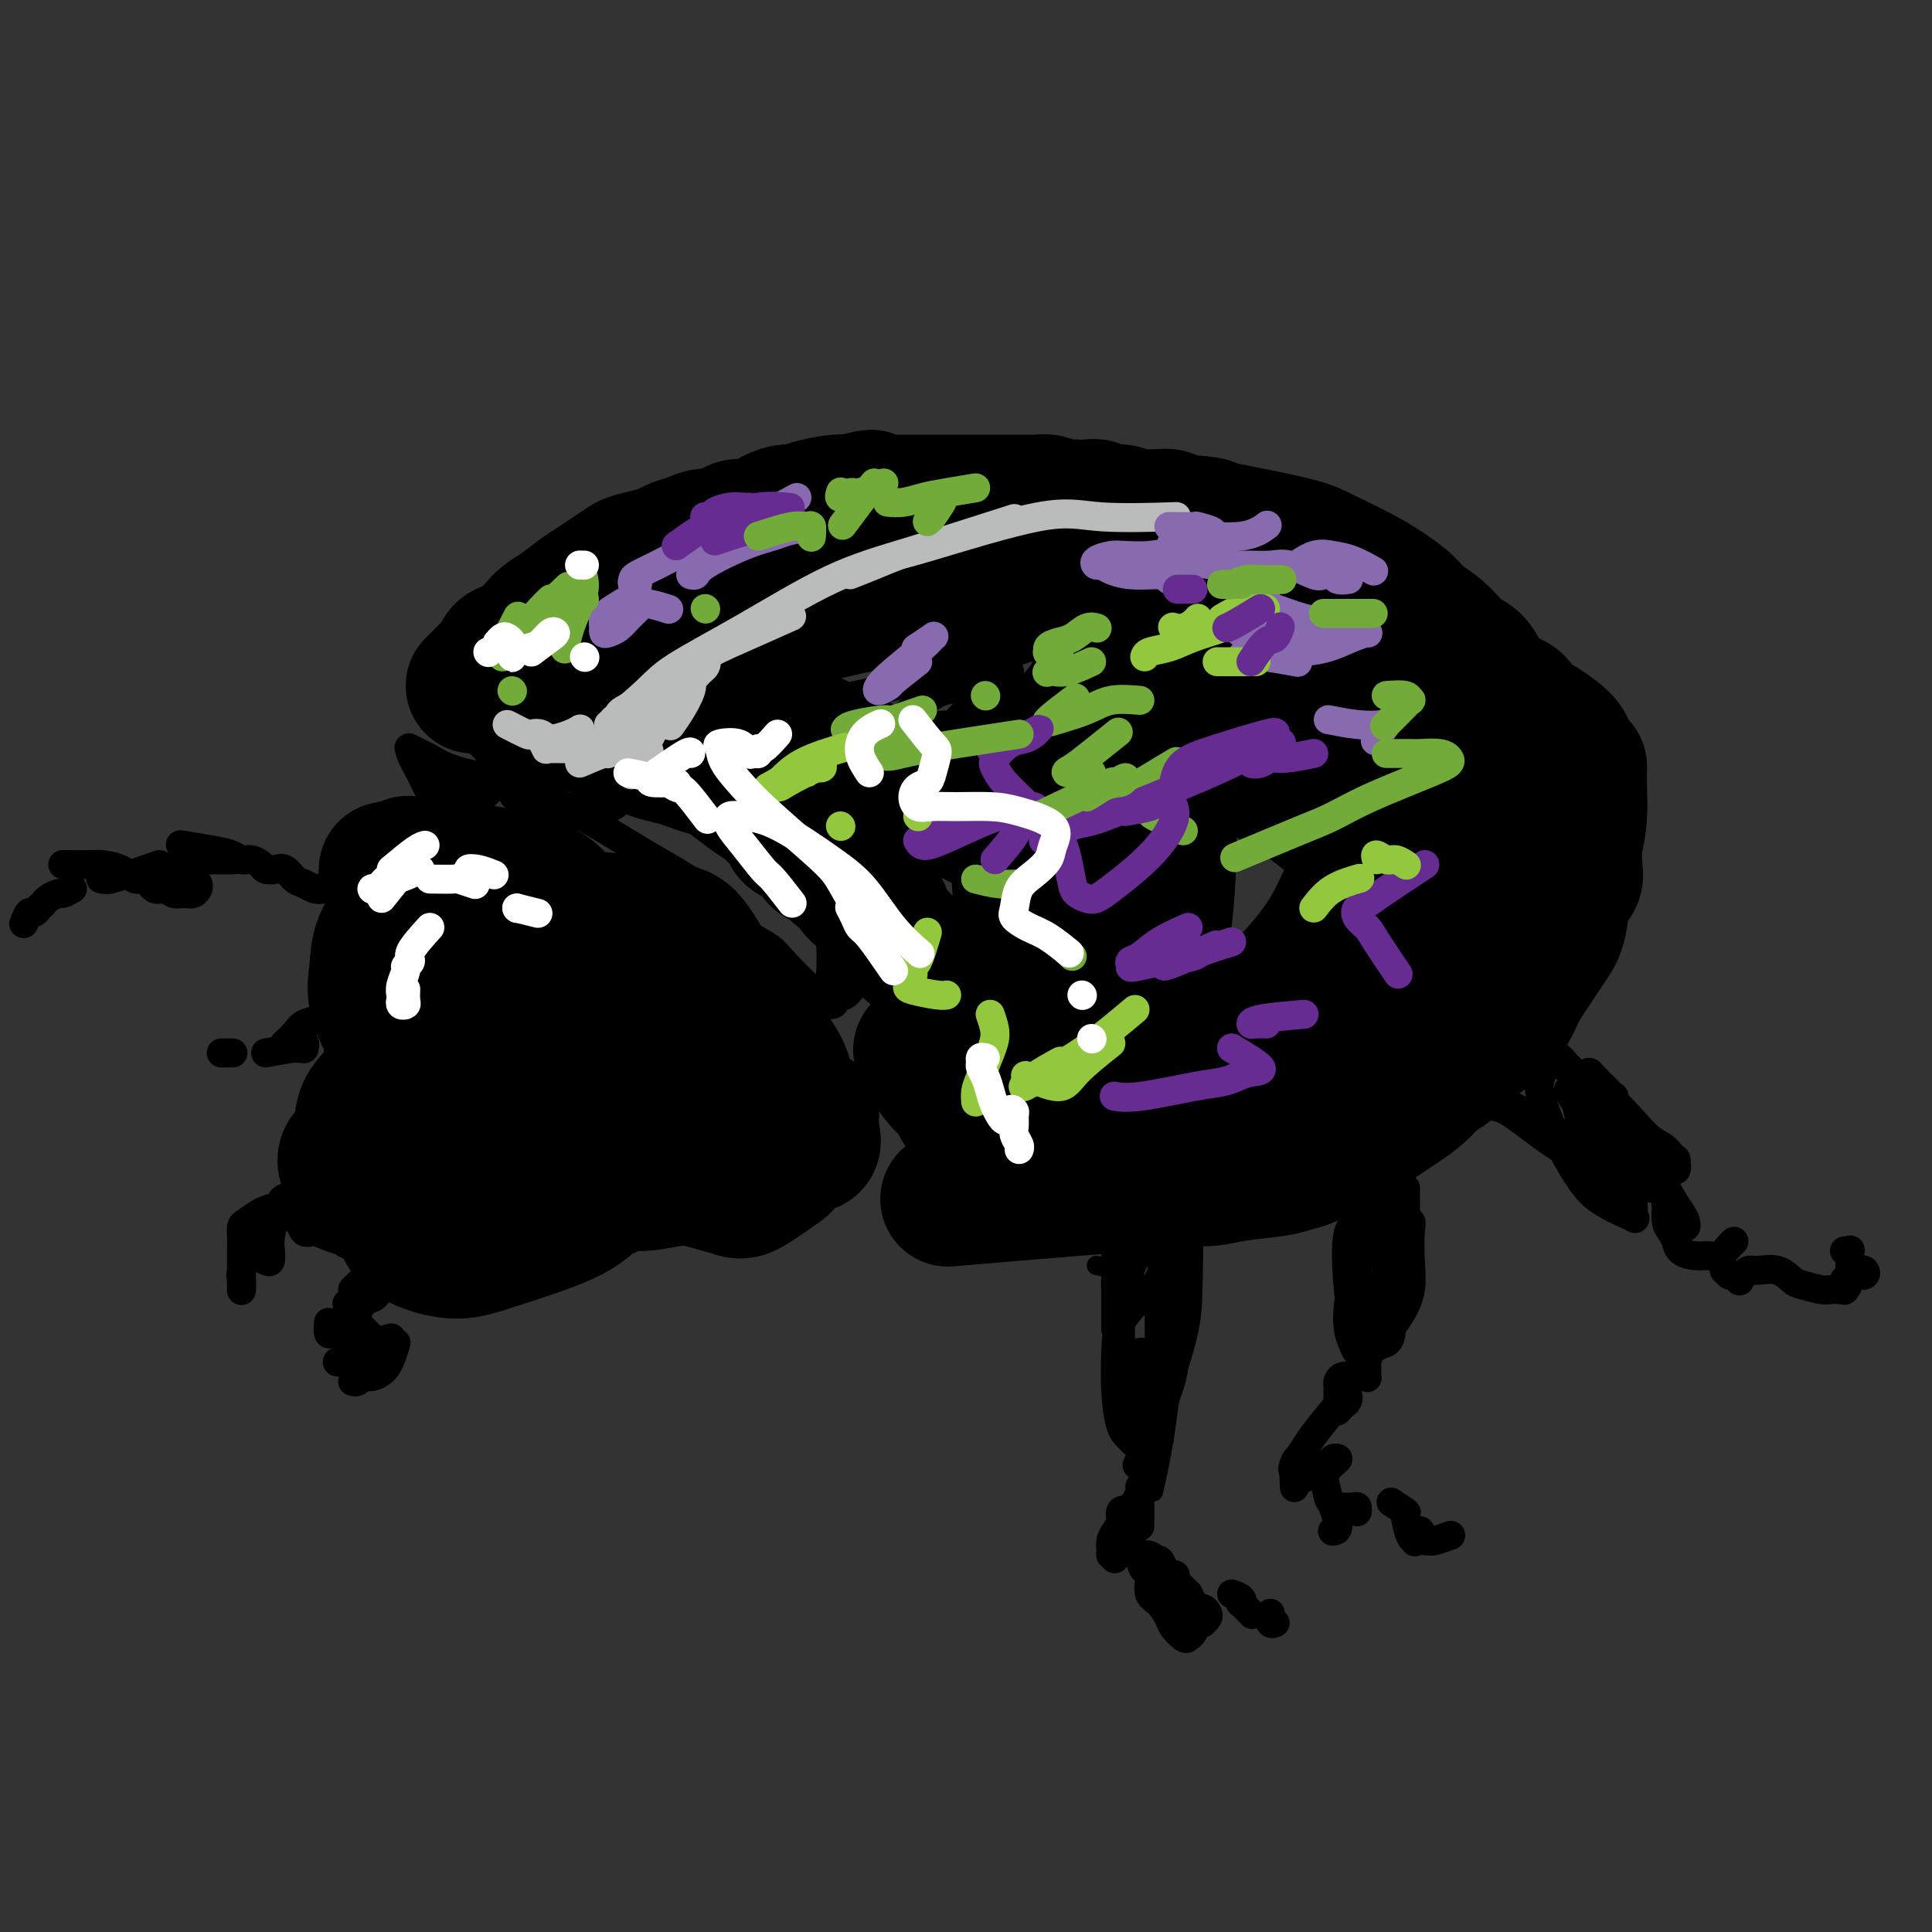 <svg viewBox='0 0 400 400' version='1.1' xmlns='http://www.w3.org/2000/svg' xmlns:xlink='http://www.w3.org/1999/xlink'><rect x="0" y="0" width="400" height="400" fill="#333333" stroke="none"/><g fill='none' stroke='rgb(0,0,0)' stroke-width='28' stroke-linecap='round' stroke-linejoin='round'><path d='M98,142c1.180,-1.170 2.360,-2.340 3,-3c0.640,-0.660 0.742,-0.810 1,-1c0.258,-0.190 0.674,-0.421 1,-1c0.326,-0.579 0.562,-1.506 1,-2c0.438,-0.494 1.078,-0.554 2,-1c0.922,-0.446 2.126,-1.278 3,-2c0.874,-0.722 1.416,-1.334 2,-2c0.584,-0.666 1.209,-1.385 2,-2c0.791,-0.615 1.749,-1.124 3,-2c1.251,-0.876 2.795,-2.118 4,-3c1.205,-0.882 2.073,-1.402 3,-2c0.927,-0.598 1.915,-1.273 3,-2c1.085,-0.727 2.268,-1.504 3,-2c0.732,-0.496 1.014,-0.710 2,-1c0.986,-0.290 2.675,-0.656 4,-1c1.325,-0.344 2.284,-0.666 3,-1c0.716,-0.334 1.189,-0.681 2,-1c0.811,-0.319 1.960,-0.612 3,-1c1.040,-0.388 1.971,-0.873 3,-1c1.029,-0.127 2.155,0.103 3,0c0.845,-0.103 1.409,-0.539 2,-1c0.591,-0.461 1.208,-0.946 2,-1c0.792,-0.054 1.760,0.322 3,0c1.240,-0.322 2.751,-1.344 4,-2c1.249,-0.656 2.235,-0.947 3,-1c0.765,-0.053 1.308,0.130 2,0c0.692,-0.130 1.532,-0.573 3,-1c1.468,-0.427 3.562,-0.836 5,-1c1.438,-0.164 2.219,-0.082 3,0'/><path d='M176,104c7.645,-2.011 3.259,-0.539 2,0c-1.259,0.539 0.611,0.144 2,0c1.389,-0.144 2.297,-0.039 3,0c0.703,0.039 1.203,0.010 2,0c0.797,-0.010 1.893,-0.003 3,0c1.107,0.003 2.226,0.001 3,0c0.774,-0.001 1.204,-0.000 2,0c0.796,0.000 1.958,0.000 3,0c1.042,-0.000 1.963,0.000 3,0c1.037,-0.000 2.189,-0.000 3,0c0.811,0.000 1.281,0.000 2,0c0.719,-0.000 1.686,-0.001 3,0c1.314,0.001 2.974,0.004 4,0c1.026,-0.004 1.416,-0.015 2,0c0.584,0.015 1.360,0.057 2,0c0.640,-0.057 1.144,-0.211 2,0c0.856,0.211 2.065,0.788 3,1c0.935,0.212 1.596,0.061 2,0c0.404,-0.061 0.553,-0.031 1,0c0.447,0.031 1.193,0.065 2,0c0.807,-0.065 1.674,-0.228 2,0c0.326,0.228 0.112,0.846 1,1c0.888,0.154 2.877,-0.155 4,0c1.123,0.155 1.381,0.774 2,1c0.619,0.226 1.598,0.060 2,0c0.402,-0.060 0.226,-0.012 1,0c0.774,0.012 2.497,-0.011 3,0c0.503,0.011 -0.216,0.054 0,0c0.216,-0.054 1.366,-0.207 2,0c0.634,0.207 0.753,0.773 1,1c0.247,0.227 0.624,0.113 1,0'/><path d='M244,108c11.104,0.841 4.864,0.942 3,1c-1.864,0.058 0.649,0.072 2,0c1.351,-0.072 1.542,-0.230 2,0c0.458,0.230 1.184,0.847 2,1c0.816,0.153 1.724,-0.157 2,0c0.276,0.157 -0.078,0.782 0,1c0.078,0.218 0.588,0.031 1,0c0.412,-0.031 0.725,0.096 1,0c0.275,-0.096 0.510,-0.415 1,0c0.490,0.415 1.234,1.564 2,2c0.766,0.436 1.552,0.158 2,0c0.448,-0.158 0.556,-0.196 1,0c0.444,0.196 1.222,0.626 2,1c0.778,0.374 1.555,0.691 2,1c0.445,0.309 0.557,0.609 1,1c0.443,0.391 1.218,0.874 2,1c0.782,0.126 1.571,-0.106 2,0c0.429,0.106 0.499,0.549 1,1c0.501,0.451 1.434,0.908 2,1c0.566,0.092 0.764,-0.182 1,0c0.236,0.182 0.511,0.819 1,1c0.489,0.181 1.193,-0.096 2,0c0.807,0.096 1.717,0.564 2,1c0.283,0.436 -0.060,0.839 0,1c0.060,0.161 0.523,0.081 1,0c0.477,-0.081 0.968,-0.162 1,0c0.032,0.162 -0.395,0.568 0,1c0.395,0.432 1.611,0.889 2,1c0.389,0.111 -0.049,-0.124 0,0c0.049,0.124 0.585,0.607 1,1c0.415,0.393 0.707,0.697 1,1'/><path d='M287,126c3.908,2.489 1.678,2.211 1,2c-0.678,-0.211 0.198,-0.356 1,0c0.802,0.356 1.532,1.213 2,2c0.468,0.787 0.674,1.506 1,2c0.326,0.494 0.773,0.765 1,1c0.227,0.235 0.235,0.433 1,1c0.765,0.567 2.289,1.503 3,2c0.711,0.497 0.610,0.556 1,1c0.390,0.444 1.271,1.272 2,2c0.729,0.728 1.306,1.355 2,2c0.694,0.645 1.507,1.308 2,2c0.493,0.692 0.668,1.412 1,2c0.332,0.588 0.820,1.043 1,2c0.180,0.957 0.051,2.416 0,3c-0.051,0.584 -0.026,0.292 0,0'/><path d='M108,147c1.845,-0.088 3.689,-0.176 5,0c1.311,0.176 2.087,0.615 3,1c0.913,0.385 1.963,0.715 3,1c1.037,0.285 2.060,0.524 3,1c0.940,0.476 1.797,1.188 3,2c1.203,0.812 2.752,1.723 4,2c1.248,0.277 2.196,-0.081 3,0c0.804,0.081 1.464,0.599 2,1c0.536,0.401 0.948,0.684 2,1c1.052,0.316 2.745,0.664 4,1c1.255,0.336 2.072,0.660 3,1c0.928,0.340 1.968,0.696 3,1c1.032,0.304 2.058,0.557 3,1c0.942,0.443 1.801,1.077 3,2c1.199,0.923 2.738,2.134 4,3c1.262,0.866 2.247,1.387 3,2c0.753,0.613 1.273,1.320 2,2c0.727,0.680 1.661,1.334 2,2c0.339,0.666 0.083,1.343 1,2c0.917,0.657 3.008,1.293 4,2c0.992,0.707 0.885,1.484 1,2c0.115,0.516 0.451,0.772 1,1c0.549,0.228 1.312,0.428 2,1c0.688,0.572 1.300,1.515 2,2c0.700,0.485 1.487,0.511 2,1c0.513,0.489 0.754,1.439 1,2c0.246,0.561 0.499,0.732 1,1c0.501,0.268 1.251,0.634 2,1'/><path d='M180,186c4.975,4.367 1.912,2.285 1,2c-0.912,-0.285 0.328,1.229 1,2c0.672,0.771 0.775,0.801 1,1c0.225,0.199 0.573,0.567 1,1c0.427,0.433 0.935,0.933 1,1c0.065,0.067 -0.311,-0.297 0,0c0.311,0.297 1.310,1.255 2,2c0.690,0.745 1.070,1.278 2,2c0.930,0.722 2.408,1.635 3,2c0.592,0.365 0.296,0.183 0,0'/><path d='M200,228c-0.389,0.417 -0.778,0.833 -1,1c-0.222,0.167 -0.277,0.083 0,0c0.277,-0.083 0.887,-0.166 1,0c0.113,0.166 -0.269,0.580 0,1c0.269,0.420 1.190,0.844 2,1c0.810,0.156 1.511,0.042 2,0c0.489,-0.042 0.768,-0.011 2,0c1.232,0.011 3.418,0.004 5,0c1.582,-0.004 2.562,-0.004 4,0c1.438,0.004 3.336,0.012 5,0c1.664,-0.012 3.096,-0.045 5,0c1.904,0.045 4.279,0.167 6,0c1.721,-0.167 2.786,-0.625 4,-1c1.214,-0.375 2.577,-0.668 4,-1c1.423,-0.332 2.905,-0.704 4,-1c1.095,-0.296 1.801,-0.516 4,-1c2.199,-0.484 5.891,-1.232 8,-2c2.109,-0.768 2.636,-1.557 4,-2c1.364,-0.443 3.565,-0.541 5,-1c1.435,-0.459 2.104,-1.278 4,-2c1.896,-0.722 5.018,-1.348 7,-2c1.982,-0.652 2.825,-1.329 4,-2c1.175,-0.671 2.682,-1.337 4,-2c1.318,-0.663 2.446,-1.322 4,-2c1.554,-0.678 3.534,-1.375 5,-2c1.466,-0.625 2.419,-1.179 4,-2c1.581,-0.821 3.791,-1.911 6,-3'/><path d='M302,205c4.746,-2.340 3.109,-1.691 3,-2c-0.109,-0.309 1.308,-1.576 3,-3c1.692,-1.424 3.657,-3.003 5,-4c1.343,-0.997 2.064,-1.410 3,-2c0.936,-0.590 2.085,-1.357 3,-2c0.915,-0.643 1.594,-1.163 2,-2c0.406,-0.837 0.540,-1.990 1,-3c0.460,-1.010 1.248,-1.875 2,-4c0.752,-2.125 1.470,-5.509 2,-8c0.530,-2.491 0.874,-4.090 1,-6c0.126,-1.910 0.034,-4.129 0,-6c-0.034,-1.871 -0.010,-3.392 0,-4c0.010,-0.608 0.005,-0.304 0,0'/><path d='M324,158c-0.002,1.805 -0.003,3.610 0,5c0.003,1.390 0.011,2.365 0,4c-0.011,1.635 -0.040,3.931 0,6c0.040,2.069 0.148,3.911 0,7c-0.148,3.089 -0.553,7.426 -1,10c-0.447,2.574 -0.938,3.384 -2,5c-1.062,1.616 -2.696,4.036 -4,6c-1.304,1.964 -2.278,3.470 -3,5c-0.722,1.530 -1.192,3.084 -3,5c-1.808,1.916 -4.952,4.194 -7,6c-2.048,1.806 -2.999,3.141 -4,4c-1.001,0.859 -2.053,1.241 -3,2c-0.947,0.759 -1.790,1.894 -3,3c-1.210,1.106 -2.787,2.184 -4,3c-1.213,0.816 -2.061,1.369 -3,2c-0.939,0.631 -1.970,1.339 -3,2c-1.030,0.661 -2.061,1.276 -3,2c-0.939,0.724 -1.787,1.556 -3,2c-1.213,0.444 -2.792,0.500 -4,1c-1.208,0.500 -2.046,1.444 -3,2c-0.954,0.556 -2.023,0.722 -3,1c-0.977,0.278 -1.862,0.666 -4,1c-2.138,0.334 -5.529,0.613 -8,1c-2.471,0.387 -4.022,0.882 -6,1c-1.978,0.118 -4.384,-0.140 -7,0c-2.616,0.140 -5.444,0.677 -8,1c-2.556,0.323 -4.842,0.433 -12,1c-7.158,0.567 -19.188,1.591 -24,2c-4.812,0.409 -2.406,0.205 0,0'/><path d='M197,167c0.996,-0.178 1.992,-0.356 5,0c3.008,0.356 8.027,1.246 11,2c2.973,0.754 3.898,1.374 5,2c1.102,0.626 2.379,1.260 3,2c0.621,0.740 0.584,1.586 0,2c-0.584,0.414 -1.717,0.394 -4,0c-2.283,-0.394 -5.717,-1.164 -10,-3c-4.283,-1.836 -9.416,-4.738 -14,-7c-4.584,-2.262 -8.621,-3.885 -13,-6c-4.379,-2.115 -9.102,-4.723 -14,-7c-4.898,-2.277 -9.971,-4.222 -12,-5c-2.029,-0.778 -1.015,-0.389 0,0'/><path d='M137,148c-2.107,-0.704 -4.215,-1.409 -5,-2c-0.785,-0.591 -0.249,-1.070 0,-2c0.249,-0.930 0.210,-2.311 0,-3c-0.210,-0.689 -0.592,-0.686 2,-2c2.592,-1.314 8.159,-3.945 14,-6c5.841,-2.055 11.956,-3.533 18,-5c6.044,-1.467 12.016,-2.923 18,-4c5.984,-1.077 11.979,-1.774 17,-2c5.021,-0.226 9.068,0.021 16,0c6.932,-0.021 16.751,-0.310 23,0c6.249,0.310 8.930,1.218 12,2c3.070,0.782 6.531,1.439 9,2c2.469,0.561 3.946,1.027 6,2c2.054,0.973 4.683,2.453 7,4c2.317,1.547 4.320,3.160 6,5c1.680,1.840 3.035,3.905 4,6c0.965,2.095 1.539,4.219 2,6c0.461,1.781 0.807,3.218 1,6c0.193,2.782 0.232,6.908 0,10c-0.232,3.092 -0.737,5.150 -2,8c-1.263,2.850 -3.285,6.492 -5,10c-1.715,3.508 -3.123,6.883 -5,10c-1.877,3.117 -4.225,5.976 -6,8c-1.775,2.024 -2.978,3.215 -5,5c-2.022,1.785 -4.862,4.166 -7,6c-2.138,1.834 -3.573,3.120 -6,4c-2.427,0.880 -5.846,1.352 -8,2c-2.154,0.648 -3.044,1.471 -5,0c-1.956,-1.471 -4.978,-5.235 -8,-9'/><path d='M230,209c-2.357,-3.344 -4.249,-7.203 -6,-11c-1.751,-3.797 -3.360,-7.532 -4,-13c-0.640,-5.468 -0.311,-12.668 1,-17c1.311,-4.332 3.604,-5.794 6,-8c2.396,-2.206 4.896,-5.154 8,-7c3.104,-1.846 6.811,-2.588 11,-3c4.189,-0.412 8.859,-0.495 13,0c4.141,0.495 7.753,1.566 13,5c5.247,3.434 12.128,9.230 15,14c2.872,4.770 1.735,8.512 2,12c0.265,3.488 1.932,6.721 0,11c-1.932,4.279 -7.464,9.605 -12,13c-4.536,3.395 -8.077,4.859 -13,6c-4.923,1.141 -11.229,1.960 -17,2c-5.771,0.040 -11.008,-0.698 -15,-3c-3.992,-2.302 -6.738,-6.166 -9,-10c-2.262,-3.834 -4.039,-7.636 -4,-15c0.039,-7.364 1.895,-18.290 6,-26c4.105,-7.710 10.459,-12.203 13,-14c2.541,-1.797 1.271,-0.899 0,0'/><path d='M240,109c-0.478,-0.405 -0.956,-0.810 -1,-1c-0.044,-0.190 0.346,-0.166 2,0c1.654,0.166 4.570,0.474 8,1c3.430,0.526 7.372,1.271 11,2c3.628,0.729 6.943,1.444 9,2c2.057,0.556 2.857,0.953 5,2c2.143,1.047 5.630,2.743 8,4c2.370,1.257 3.625,2.074 5,3c1.375,0.926 2.872,1.962 4,3c1.128,1.038 1.888,2.077 3,3c1.112,0.923 2.576,1.731 4,3c1.424,1.269 2.806,3.001 4,4c1.194,0.999 2.199,1.265 3,2c0.801,0.735 1.399,1.940 2,3c0.601,1.060 1.204,1.975 2,3c0.796,1.025 1.785,2.160 2,3c0.215,0.840 -0.345,1.383 0,2c0.345,0.617 1.595,1.306 2,2c0.405,0.694 -0.035,1.393 0,2c0.035,0.607 0.546,1.121 1,2c0.454,0.879 0.853,2.122 1,3c0.147,0.878 0.043,1.390 0,2c-0.043,0.610 -0.026,1.318 0,2c0.026,0.682 0.059,1.337 0,2c-0.059,0.663 -0.212,1.332 0,2c0.212,0.668 0.789,1.334 1,2c0.211,0.666 0.057,1.333 0,2c-0.057,0.667 -0.016,1.333 0,2c0.016,0.667 0.008,1.333 0,2'/><path d='M316,173c0.771,4.249 0.198,1.370 0,1c-0.198,-0.370 -0.023,1.768 0,3c0.023,1.232 -0.107,1.557 0,2c0.107,0.443 0.452,1.004 -1,2c-1.452,0.996 -4.701,2.427 -6,3c-1.299,0.573 -0.650,0.286 0,0'/><path d='M286,147c1.900,-1.467 3.800,-2.934 5,-4c1.200,-1.066 1.698,-1.730 3,-2c1.302,-0.270 3.406,-0.146 5,0c1.594,0.146 2.679,0.312 4,1c1.321,0.688 2.880,1.896 4,3c1.120,1.104 1.803,2.105 3,4c1.197,1.895 2.910,4.686 4,7c1.090,2.314 1.559,4.152 2,6c0.441,1.848 0.856,3.707 1,5c0.144,1.293 0.018,2.021 0,4c-0.018,1.979 0.071,5.210 0,7c-0.071,1.790 -0.304,2.140 -1,3c-0.696,0.860 -1.857,2.231 -3,3c-1.143,0.769 -2.269,0.938 -4,1c-1.731,0.062 -4.066,0.018 -5,0c-0.934,-0.018 -0.467,-0.009 0,0'/><path d='M308,145c1.936,-0.191 3.871,-0.383 5,0c1.129,0.383 1.450,1.339 2,2c0.550,0.661 1.328,1.027 2,2c0.672,0.973 1.238,2.554 2,4c0.762,1.446 1.722,2.759 2,4c0.278,1.241 -0.124,2.411 0,4c0.124,1.589 0.776,3.596 1,5c0.224,1.404 0.021,2.204 0,4c-0.021,1.796 0.141,4.586 0,6c-0.141,1.414 -0.584,1.451 -1,2c-0.416,0.549 -0.804,1.609 -2,2c-1.196,0.391 -3.199,0.112 -4,0c-0.801,-0.112 -0.401,-0.056 0,0'/><path d='M319,150c2.030,1.346 4.061,2.692 5,4c0.939,1.308 0.787,2.577 1,4c0.213,1.423 0.791,3.000 1,5c0.209,2.000 0.049,4.424 0,6c-0.049,1.576 0.013,2.305 0,4c-0.013,1.695 -0.100,4.356 0,6c0.100,1.644 0.387,2.271 0,3c-0.387,0.729 -1.449,1.560 -2,2c-0.551,0.440 -0.591,0.489 -1,1c-0.409,0.511 -1.187,1.484 -2,0c-0.813,-1.484 -1.661,-5.424 -2,-7c-0.339,-1.576 -0.170,-0.788 0,0'/><path d='M320,172c0.439,2.103 0.878,4.207 1,5c0.122,0.793 -0.074,0.276 0,1c0.074,0.724 0.417,2.691 0,5c-0.417,2.309 -1.594,4.962 -2,6c-0.406,1.038 -0.042,0.460 -1,1c-0.958,0.540 -3.240,2.196 -5,3c-1.760,0.804 -3.000,0.754 -5,0c-2.000,-0.754 -4.761,-2.214 -9,-5c-4.239,-2.786 -9.956,-6.900 -15,-11c-5.044,-4.100 -9.414,-8.188 -15,-12c-5.586,-3.812 -12.387,-7.349 -17,-9c-4.613,-1.651 -7.037,-1.418 -10,0c-2.963,1.418 -6.464,4.019 -10,7c-3.536,2.981 -7.106,6.341 -11,13c-3.894,6.659 -8.110,16.616 -10,23c-1.890,6.384 -1.452,9.195 -1,12c0.452,2.805 0.919,5.606 2,7c1.081,1.394 2.777,1.383 4,2c1.223,0.617 1.972,1.861 5,1c3.028,-0.861 8.333,-3.829 12,-8c3.667,-4.171 5.694,-9.545 7,-16c1.306,-6.455 1.890,-13.991 2,-21c0.110,-7.009 -0.253,-13.491 -2,-19c-1.747,-5.509 -4.878,-10.043 -7,-12c-2.122,-1.957 -3.234,-1.335 -5,0c-1.766,1.335 -4.186,3.383 -7,8c-2.814,4.617 -6.022,11.805 -8,18c-1.978,6.195 -2.725,11.399 -1,17c1.725,5.601 5.921,11.600 9,15c3.079,3.400 5.039,4.200 7,5'/><path d='M228,208c3.611,3.470 4.639,2.147 6,2c1.361,-0.147 3.056,0.884 4,-2c0.944,-2.884 1.137,-9.684 -1,-16c-2.137,-6.316 -6.604,-12.148 -11,-17c-4.396,-4.852 -8.720,-8.723 -13,-11c-4.280,-2.277 -8.516,-2.958 -13,-3c-4.484,-0.042 -9.217,0.555 -13,1c-3.783,0.445 -6.616,0.736 -8,1c-1.384,0.264 -1.320,0.500 -1,1c0.320,0.500 0.895,1.265 3,1c2.105,-0.265 5.740,-1.560 12,0c6.260,1.560 15.145,5.973 20,10c4.855,4.027 5.680,7.666 6,12c0.320,4.334 0.135,9.363 -1,14c-1.135,4.637 -3.219,8.883 -5,12c-1.781,3.117 -3.259,5.104 -5,7c-1.741,1.896 -3.746,3.701 -5,5c-1.254,1.299 -1.759,2.090 -3,2c-1.241,-0.090 -3.219,-1.063 -5,-3c-1.781,-1.937 -3.366,-4.839 -4,-6c-0.634,-1.161 -0.317,-0.580 0,0'/><path d='M85,185c2.241,-0.821 4.481,-1.642 7,-2c2.519,-0.358 5.316,-0.253 7,0c1.684,0.253 2.256,0.656 3,1c0.744,0.344 1.662,0.631 2,1c0.338,0.369 0.097,0.820 0,1c-0.097,0.180 -0.048,0.090 0,0'/><path d='M80,180c1.748,-0.376 3.496,-0.752 4,-1c0.504,-0.248 -0.234,-0.369 3,0c3.234,0.369 10.442,1.227 15,2c4.558,0.773 6.467,1.461 8,2c1.533,0.539 2.689,0.929 4,2c1.311,1.071 2.778,2.823 4,4c1.222,1.177 2.200,1.780 2,3c-0.200,1.220 -1.580,3.059 -3,4c-1.420,0.941 -2.882,0.984 -5,1c-2.118,0.016 -4.891,0.005 -6,0c-1.109,-0.005 -0.555,-0.002 0,0'/><path d='M80,181c1.627,-0.566 3.254,-1.132 5,-1c1.746,0.132 3.609,0.961 6,2c2.391,1.039 5.308,2.288 9,4c3.692,1.712 8.157,3.886 12,6c3.843,2.114 7.063,4.166 9,6c1.937,1.834 2.589,3.450 4,5c1.411,1.550 3.580,3.035 5,5c1.420,1.965 2.090,4.411 3,6c0.910,1.589 2.058,2.321 3,4c0.942,1.679 1.678,4.306 2,6c0.322,1.694 0.231,2.454 0,3c-0.231,0.546 -0.601,0.878 -1,1c-0.399,0.122 -0.828,0.035 -1,0c-0.172,-0.035 -0.086,-0.017 0,0'/><path d='M130,208c2.392,0.692 4.784,1.384 6,2c1.216,0.616 1.255,1.155 2,2c0.745,0.845 2.197,1.997 4,4c1.803,2.003 3.956,4.857 5,7c1.044,2.143 0.978,3.575 1,5c0.022,1.425 0.132,2.842 0,4c-0.132,1.158 -0.504,2.056 -2,3c-1.496,0.944 -4.114,1.934 -6,2c-1.886,0.066 -3.041,-0.793 -4,-2c-0.959,-1.207 -1.724,-2.763 -2,-4c-0.276,-1.237 -0.064,-2.154 0,-3c0.064,-0.846 -0.020,-1.620 1,-2c1.020,-0.380 3.143,-0.365 5,0c1.857,0.365 3.447,1.080 5,2c1.553,0.920 3.070,2.043 4,3c0.930,0.957 1.272,1.746 2,3c0.728,1.254 1.840,2.972 2,4c0.160,1.028 -0.633,1.367 -2,2c-1.367,0.633 -3.307,1.559 -5,2c-1.693,0.441 -3.140,0.395 -5,0c-1.860,-0.395 -4.133,-1.140 -6,-3c-1.867,-1.860 -3.327,-4.835 -4,-7c-0.673,-2.165 -0.560,-3.519 0,-5c0.560,-1.481 1.568,-3.089 3,-4c1.432,-0.911 3.289,-1.126 6,-1c2.711,0.126 6.276,0.592 9,1c2.724,0.408 4.606,0.759 6,2c1.394,1.241 2.298,3.373 3,5c0.702,1.627 1.200,2.751 1,4c-0.200,1.249 -1.100,2.625 -2,4'/><path d='M157,238c-1.693,1.715 -4.925,4.003 -8,5c-3.075,0.997 -5.994,0.702 -9,1c-3.006,0.298 -6.101,1.189 -8,1c-1.899,-0.189 -2.603,-1.460 -4,-3c-1.397,-1.540 -3.488,-3.351 -4,-5c-0.512,-1.649 0.554,-3.136 2,-5c1.446,-1.864 3.270,-4.104 4,-5c0.730,-0.896 0.365,-0.448 0,0'/><path d='M119,193c-2.525,-1.203 -5.050,-2.406 -6,-3c-0.950,-0.594 -0.326,-0.580 -1,-1c-0.674,-0.420 -2.646,-1.276 -4,-2c-1.354,-0.724 -2.089,-1.318 -3,-2c-0.911,-0.682 -1.996,-1.454 -3,-2c-1.004,-0.546 -1.925,-0.867 -2,-1c-0.075,-0.133 0.698,-0.079 1,0c0.302,0.079 0.135,0.184 1,0c0.865,-0.184 2.763,-0.657 5,0c2.237,0.657 4.813,2.444 7,4c2.187,1.556 3.986,2.880 7,6c3.014,3.120 7.244,8.036 10,11c2.756,2.964 4.039,3.976 5,5c0.961,1.024 1.600,2.062 2,4c0.400,1.938 0.561,4.778 0,6c-0.561,1.222 -1.846,0.828 -3,1c-1.154,0.172 -2.179,0.910 -4,1c-1.821,0.090 -4.438,-0.468 -7,-2c-2.562,-1.532 -5.068,-4.038 -7,-6c-1.932,-1.962 -3.290,-3.381 -5,-6c-1.710,-2.619 -3.771,-6.438 -4,-9c-0.229,-2.562 1.375,-3.869 3,-5c1.625,-1.131 3.272,-2.088 8,-2c4.728,0.088 12.539,1.221 17,2c4.461,0.779 5.574,1.204 7,3c1.426,1.796 3.167,4.962 5,8c1.833,3.038 3.759,5.948 5,9c1.241,3.052 1.796,6.245 2,8c0.204,1.755 0.058,2.073 0,4c-0.058,1.927 -0.029,5.464 0,9'/><path d='M155,233c-0.303,4.171 -2.061,4.097 -3,5c-0.939,0.903 -1.061,2.781 -4,4c-2.939,1.219 -8.697,1.777 -11,2c-2.303,0.223 -1.152,0.112 0,0'/><path d='M99,192c0.096,-1.484 0.191,-2.968 0,-4c-0.191,-1.032 -0.670,-1.613 -1,-2c-0.330,-0.387 -0.512,-0.581 -1,-1c-0.488,-0.419 -1.283,-1.063 -2,-1c-0.717,0.063 -1.357,0.833 -2,2c-0.643,1.167 -1.291,2.730 -2,4c-0.709,1.270 -1.480,2.246 -2,5c-0.520,2.754 -0.791,7.287 -1,10c-0.209,2.713 -0.357,3.605 0,5c0.357,1.395 1.220,3.291 2,4c0.780,0.709 1.477,0.231 2,0c0.523,-0.231 0.872,-0.216 1,-1c0.128,-0.784 0.037,-2.367 0,-3c-0.037,-0.633 -0.018,-0.317 0,0'/><path d='M87,187c-1.662,0.309 -3.324,0.617 -4,1c-0.676,0.383 -0.367,0.840 -1,2c-0.633,1.160 -2.208,3.022 -3,5c-0.792,1.978 -0.800,4.072 -1,6c-0.200,1.928 -0.592,3.691 0,6c0.592,2.309 2.169,5.165 3,7c0.831,1.835 0.916,2.648 2,4c1.084,1.352 3.167,3.243 4,4c0.833,0.757 0.417,0.378 0,0'/><path d='M82,192c-0.037,1.241 -0.073,2.481 0,3c0.073,0.519 0.257,0.316 0,4c-0.257,3.684 -0.955,11.256 -1,16c-0.045,4.744 0.562,6.662 1,9c0.438,2.338 0.706,5.096 1,7c0.294,1.904 0.615,2.954 1,4c0.385,1.046 0.834,2.089 1,3c0.166,0.911 0.047,1.689 0,2c-0.047,0.311 -0.024,0.156 0,0'/><path d='M93,218c-0.058,2.920 -0.116,5.840 0,8c0.116,2.160 0.408,3.561 0,6c-0.408,2.439 -1.514,5.918 -2,8c-0.486,2.082 -0.351,2.769 -1,4c-0.649,1.231 -2.084,3.007 -3,4c-0.916,0.993 -1.315,1.201 -3,1c-1.685,-0.201 -4.656,-0.813 -6,-1c-1.344,-0.187 -1.062,0.051 -2,-1c-0.938,-1.051 -3.095,-3.392 -4,-5c-0.905,-1.608 -0.558,-2.484 0,-3c0.558,-0.516 1.328,-0.672 3,-1c1.672,-0.328 4.245,-0.828 6,-1c1.755,-0.172 2.692,-0.015 4,0c1.308,0.015 2.986,-0.112 4,0c1.014,0.112 1.364,0.464 2,1c0.636,0.536 1.557,1.256 2,2c0.443,0.744 0.407,1.511 0,2c-0.407,0.489 -1.184,0.701 -2,1c-0.816,0.299 -1.673,0.686 -3,1c-1.327,0.314 -3.126,0.556 -5,0c-1.874,-0.556 -3.822,-1.912 -5,-3c-1.178,-1.088 -1.586,-1.910 -2,-3c-0.414,-1.090 -0.833,-2.447 -1,-4c-0.167,-1.553 -0.084,-3.303 1,-5c1.084,-1.697 3.167,-3.342 4,-4c0.833,-0.658 0.417,-0.329 0,0'/><path d='M89,222c0.717,1.811 1.434,3.622 1,5c-0.434,1.378 -2.021,2.322 -3,4c-0.979,1.678 -1.352,4.088 -2,6c-0.648,1.912 -1.571,3.326 -2,6c-0.429,2.674 -0.364,6.608 0,9c0.364,2.392 1.027,3.242 2,4c0.973,0.758 2.255,1.423 4,2c1.745,0.577 3.954,1.067 6,1c2.046,-0.067 3.928,-0.690 8,-2c4.072,-1.310 10.335,-3.307 14,-5c3.665,-1.693 4.732,-3.081 6,-4c1.268,-0.919 2.737,-1.369 4,-2c1.263,-0.631 2.318,-1.445 3,-2c0.682,-0.555 0.989,-0.853 1,-1c0.011,-0.147 -0.273,-0.142 -1,0c-0.727,0.142 -1.896,0.422 -3,1c-1.104,0.578 -2.141,1.455 -3,2c-0.859,0.545 -1.538,0.759 -3,1c-1.462,0.241 -3.707,0.510 -5,0c-1.293,-0.510 -1.634,-1.797 -2,-3c-0.366,-1.203 -0.756,-2.322 -1,-4c-0.244,-1.678 -0.341,-3.916 0,-6c0.341,-2.084 1.121,-4.014 2,-5c0.879,-0.986 1.857,-1.030 3,-1c1.143,0.030 2.451,0.132 4,1c1.549,0.868 3.340,2.503 5,4c1.660,1.497 3.189,2.856 5,4c1.811,1.144 3.906,2.072 6,3'/><path d='M138,240c3.742,2.321 5.096,2.622 6,3c0.904,0.378 1.359,0.833 1,1c-0.359,0.167 -1.531,0.048 -2,0c-0.469,-0.048 -0.234,-0.024 0,0'/><path d='M137,241c2.079,0.785 4.157,1.569 5,2c0.843,0.431 0.449,0.508 2,1c1.551,0.492 5.046,1.400 7,2c1.954,0.600 2.366,0.891 4,0c1.634,-0.891 4.489,-2.964 6,-4c1.511,-1.036 1.679,-1.035 2,-4c0.321,-2.965 0.794,-8.897 0,-13c-0.794,-4.103 -2.855,-6.376 -4,-8c-1.145,-1.624 -1.375,-2.599 -2,-3c-0.625,-0.401 -1.647,-0.226 -2,0c-0.353,0.226 -0.039,0.505 0,3c0.039,2.495 -0.199,7.207 0,10c0.199,2.793 0.834,3.668 2,5c1.166,1.332 2.862,3.120 4,4c1.138,0.880 1.716,0.852 3,1c1.284,0.148 3.272,0.470 4,0c0.728,-0.470 0.195,-1.734 0,-3c-0.195,-1.266 -0.052,-2.535 0,-3c0.052,-0.465 0.014,-0.125 0,0c-0.014,0.125 -0.004,0.036 0,0c0.004,-0.036 0.002,-0.018 0,0'/></g>
<g fill='none' stroke='rgb(0,0,0)' stroke-width='4' stroke-linecap='round' stroke-linejoin='round'><path d='M227,262c1.268,0.233 2.536,0.466 3,1c0.464,0.534 0.124,1.369 0,2c-0.124,0.631 -0.033,1.058 0,2c0.033,0.942 0.009,2.399 0,4c-0.009,1.601 -0.002,3.346 0,4c0.002,0.654 -0.000,0.218 0,0c0.000,-0.218 0.003,-0.219 0,-1c-0.003,-0.781 -0.011,-2.341 0,-5c0.011,-2.659 0.040,-6.417 0,-9c-0.040,-2.583 -0.151,-3.989 0,-5c0.151,-1.011 0.563,-1.625 1,-2c0.437,-0.375 0.898,-0.511 1,0c0.102,0.511 -0.154,1.667 0,4c0.154,2.333 0.719,5.841 1,8c0.281,2.159 0.277,2.968 0,4c-0.277,1.032 -0.826,2.287 -1,3c-0.174,0.713 0.026,0.885 0,1c-0.026,0.115 -0.279,0.172 0,-1c0.279,-1.172 1.089,-3.572 2,-7c0.911,-3.428 1.922,-7.883 3,-11c1.078,-3.117 2.222,-4.896 3,-6c0.778,-1.104 1.189,-1.531 2,-2c0.811,-0.469 2.022,-0.978 3,0c0.978,0.978 1.724,3.444 2,7c0.276,3.556 0.082,8.201 0,12c-0.082,3.799 -0.053,6.750 -1,11c-0.947,4.250 -2.870,9.798 -4,13c-1.130,3.202 -1.466,4.058 -2,5c-0.534,0.942 -1.267,1.971 -2,3'/><path d='M238,297c-1.452,3.606 -1.084,2.120 -1,2c0.084,-0.120 -0.118,1.127 -1,0c-0.882,-1.127 -2.446,-4.626 -3,-8c-0.554,-3.374 -0.098,-6.621 0,-10c0.098,-3.379 -0.160,-6.890 0,-9c0.160,-2.110 0.739,-2.820 1,-4c0.261,-1.180 0.203,-2.831 1,-5c0.797,-2.169 2.450,-4.857 3,-6c0.550,-1.143 -0.002,-0.740 0,-1c0.002,-0.260 0.559,-1.182 1,1c0.441,2.182 0.765,7.467 1,11c0.235,3.533 0.380,5.314 0,7c-0.380,1.686 -1.286,3.276 -2,5c-0.714,1.724 -1.236,3.581 -2,5c-0.764,1.419 -1.769,2.400 -2,3c-0.231,0.600 0.313,0.821 0,0c-0.313,-0.821 -1.482,-2.682 -2,-6c-0.518,-3.318 -0.387,-8.092 0,-13c0.387,-4.908 1.028,-9.949 2,-14c0.972,-4.051 2.275,-7.111 3,-9c0.725,-1.889 0.872,-2.608 2,-2c1.128,0.608 3.238,2.544 4,6c0.762,3.456 0.177,8.431 0,13c-0.177,4.569 0.054,8.731 0,12c-0.054,3.269 -0.394,5.646 -1,8c-0.606,2.354 -1.477,4.684 -2,6c-0.523,1.316 -0.698,1.618 -1,2c-0.302,0.382 -0.730,0.845 -1,1c-0.270,0.155 -0.380,0.003 0,-3c0.380,-3.003 1.252,-8.858 2,-13c0.748,-4.142 1.374,-6.571 2,-9'/><path d='M242,267c1.021,-4.722 1.574,-4.028 2,-4c0.426,0.028 0.724,-0.609 1,-1c0.276,-0.391 0.529,-0.537 0,3c-0.529,3.537 -1.841,10.757 -3,15c-1.159,4.243 -2.164,5.509 -3,7c-0.836,1.491 -1.502,3.207 -2,4c-0.498,0.793 -0.828,0.662 -1,1c-0.172,0.338 -0.186,1.144 0,1c0.186,-0.144 0.573,-1.239 2,-6c1.427,-4.761 3.893,-13.186 5,-18c1.107,-4.814 0.855,-6.015 1,-7c0.145,-0.985 0.686,-1.755 1,-1c0.314,0.755 0.399,3.034 0,7c-0.399,3.966 -1.282,9.620 -2,15c-0.718,5.380 -1.270,10.487 -2,15c-0.730,4.513 -1.637,8.432 -2,10c-0.363,1.568 -0.181,0.784 0,0'/></g>
<g fill='none' stroke='rgb(0,0,0)' stroke-width='6' stroke-linecap='round' stroke-linejoin='round'><path d='M243,259c-0.002,2.119 -0.004,4.237 0,6c0.004,1.763 0.012,3.169 0,4c-0.012,0.831 -0.046,1.085 0,3c0.046,1.915 0.170,5.491 0,8c-0.170,2.509 -0.634,3.952 -1,5c-0.366,1.048 -0.634,1.701 -1,2c-0.366,0.299 -0.830,0.242 -1,0c-0.170,-0.242 -0.046,-0.671 0,-2c0.046,-1.329 0.012,-3.557 0,-6c-0.012,-2.443 -0.003,-5.099 0,-7c0.003,-1.901 0.001,-3.047 0,-4c-0.001,-0.953 0.001,-1.713 0,0c-0.001,1.713 -0.003,5.900 0,10c0.003,4.100 0.012,8.113 0,11c-0.012,2.887 -0.044,4.647 0,6c0.044,1.353 0.166,2.297 0,3c-0.166,0.703 -0.619,1.164 -1,2c-0.381,0.836 -0.690,2.047 -1,2c-0.310,-0.047 -0.621,-1.351 -1,-2c-0.379,-0.649 -0.827,-0.642 -1,-3c-0.173,-2.358 -0.072,-7.080 0,-10c0.072,-2.920 0.114,-4.037 0,-5c-0.114,-0.963 -0.382,-1.771 0,-2c0.382,-0.229 1.416,0.120 2,1c0.584,0.880 0.717,2.291 1,4c0.283,1.709 0.715,3.716 1,6c0.285,2.284 0.423,4.846 0,6c-0.423,1.154 -1.407,0.901 -2,1c-0.593,0.099 -0.797,0.549 -1,1'/><path d='M237,299c-1.038,1.108 -2.134,-0.120 -3,-1c-0.866,-0.880 -1.503,-1.410 -2,-3c-0.497,-1.590 -0.853,-4.241 -1,-7c-0.147,-2.759 -0.084,-5.627 0,-8c0.084,-2.373 0.188,-4.251 1,-6c0.812,-1.749 2.333,-3.368 4,-5c1.667,-1.632 3.480,-3.277 4,-4c0.520,-0.723 -0.252,-0.524 0,0c0.252,0.524 1.529,1.373 2,2c0.471,0.627 0.136,1.033 0,3c-0.136,1.967 -0.075,5.493 0,8c0.075,2.507 0.163,3.993 0,5c-0.163,1.007 -0.577,1.535 -1,2c-0.423,0.465 -0.855,0.866 -1,1c-0.145,0.134 -0.001,0.002 0,-1c0.001,-1.002 -0.140,-2.874 0,-5c0.140,-2.126 0.560,-4.506 1,-6c0.440,-1.494 0.900,-2.102 1,-3c0.100,-0.898 -0.160,-2.084 0,-1c0.160,1.084 0.739,4.440 1,7c0.261,2.560 0.204,4.325 0,6c-0.204,1.675 -0.555,3.259 -2,7c-1.445,3.741 -3.984,9.640 -5,12c-1.016,2.360 -0.508,1.180 0,0'/><path d='M236,316c-0.000,-1.291 -0.000,-2.582 0,-3c0.000,-0.418 0.000,0.038 0,0c-0.000,-0.038 -0.000,-0.571 0,-1c0.000,-0.429 0.001,-0.754 0,-1c-0.001,-0.246 -0.003,-0.413 0,-1c0.003,-0.587 0.012,-1.594 0,-2c-0.012,-0.406 -0.046,-0.213 0,0c0.046,0.213 0.170,0.444 0,1c-0.170,0.556 -0.634,1.435 -1,2c-0.366,0.565 -0.634,0.814 -1,2c-0.366,1.186 -0.830,3.309 -1,4c-0.170,0.691 -0.046,-0.051 0,0c0.046,0.051 0.013,0.896 0,1c-0.013,0.104 -0.008,-0.534 0,-1c0.008,-0.466 0.017,-0.760 0,-1c-0.017,-0.240 -0.060,-0.426 0,-1c0.060,-0.574 0.222,-1.535 0,-2c-0.222,-0.465 -0.830,-0.433 -1,0c-0.170,0.433 0.097,1.269 0,2c-0.097,0.731 -0.559,1.359 -1,2c-0.441,0.641 -0.860,1.296 -1,2c-0.140,0.704 0.001,1.459 0,2c-0.001,0.541 -0.143,0.869 0,1c0.143,0.131 0.572,0.066 1,0'/><path d='M231,322c-0.668,1.728 0.161,0.047 1,-1c0.839,-1.047 1.689,-1.459 2,-2c0.311,-0.541 0.084,-1.210 0,-2c-0.084,-0.790 -0.024,-1.700 0,-2c0.024,-0.300 0.014,0.010 0,0c-0.014,-0.010 -0.030,-0.338 0,0c0.030,0.338 0.106,1.343 0,2c-0.106,0.657 -0.394,0.964 0,2c0.394,1.036 1.471,2.799 2,4c0.529,1.201 0.509,1.838 1,2c0.491,0.162 1.493,-0.152 2,0c0.507,0.152 0.518,0.771 1,1c0.482,0.229 1.436,0.069 2,0c0.564,-0.069 0.737,-0.047 1,0c0.263,0.047 0.617,0.117 0,0c-0.617,-0.117 -2.204,-0.422 -3,-1c-0.796,-0.578 -0.799,-1.430 -1,-2c-0.201,-0.570 -0.598,-0.860 -1,-1c-0.402,-0.140 -0.808,-0.132 -1,0c-0.192,0.132 -0.170,0.387 0,1c0.170,0.613 0.487,1.582 1,2c0.513,0.418 1.224,0.284 2,1c0.776,0.716 1.619,2.284 2,3c0.381,0.716 0.299,0.582 1,1c0.701,0.418 2.185,1.388 3,2c0.815,0.612 0.961,0.865 1,1c0.039,0.135 -0.028,0.152 0,0c0.028,-0.152 0.151,-0.472 0,-1c-0.151,-0.528 -0.575,-1.264 -1,-2'/><path d='M246,330c0.730,0.361 -2.446,-2.237 -4,-4c-1.554,-1.763 -1.488,-2.692 -2,-3c-0.512,-0.308 -1.603,0.004 -2,0c-0.397,-0.004 -0.101,-0.326 0,0c0.101,0.326 0.006,1.298 0,2c-0.006,0.702 0.077,1.132 0,2c-0.077,0.868 -0.315,2.173 0,3c0.315,0.827 1.183,1.175 2,2c0.817,0.825 1.582,2.127 2,3c0.418,0.873 0.490,1.316 1,2c0.510,0.684 1.458,1.609 2,2c0.542,0.391 0.677,0.248 1,0c0.323,-0.248 0.832,-0.602 1,-1c0.168,-0.398 -0.007,-0.839 0,-2c0.007,-1.161 0.194,-3.043 0,-4c-0.194,-0.957 -0.770,-0.988 -1,-1c-0.230,-0.012 -0.115,-0.006 0,0'/><path d='M244,330c-0.520,-0.067 -1.041,-0.133 -1,0c0.041,0.133 0.642,0.466 1,1c0.358,0.534 0.473,1.268 1,2c0.527,0.732 1.465,1.461 2,2c0.535,0.539 0.666,0.888 1,1c0.334,0.112 0.873,-0.012 1,0c0.127,0.012 -0.156,0.160 0,0c0.156,-0.160 0.750,-0.629 1,-1c0.250,-0.371 0.156,-0.646 0,-1c-0.156,-0.354 -0.374,-0.788 -1,-1c-0.626,-0.212 -1.659,-0.200 -2,0c-0.341,0.200 0.012,0.590 0,1c-0.012,0.410 -0.388,0.841 0,1c0.388,0.159 1.539,0.045 2,0c0.461,-0.045 0.230,-0.023 0,0'/><path d='M255,330c0.829,0.293 1.659,0.587 2,1c0.341,0.413 0.195,0.946 0,1c-0.195,0.054 -0.437,-0.370 0,0c0.437,0.370 1.553,1.534 2,2c0.447,0.466 0.223,0.233 0,0'/><path d='M263,334c-0.111,0.844 -0.222,1.689 0,2c0.222,0.311 0.778,0.089 1,0c0.222,-0.089 0.111,-0.044 0,0'/><path d='M291,246c-0.004,1.633 -0.008,3.267 0,4c0.008,0.733 0.028,0.567 0,2c-0.028,1.433 -0.102,4.465 0,7c0.102,2.535 0.381,4.574 0,6c-0.381,1.426 -1.423,2.239 -2,3c-0.577,0.761 -0.688,1.471 -1,2c-0.312,0.529 -0.824,0.879 -1,1c-0.176,0.121 -0.015,0.014 0,-1c0.015,-1.014 -0.115,-2.934 0,-5c0.115,-2.066 0.475,-4.277 1,-6c0.525,-1.723 1.214,-2.959 2,-4c0.786,-1.041 1.669,-1.889 2,-2c0.331,-0.111 0.109,0.513 0,2c-0.109,1.487 -0.105,3.835 0,6c0.105,2.165 0.312,4.147 0,6c-0.312,1.853 -1.144,3.578 -2,5c-0.856,1.422 -1.737,2.542 -3,4c-1.263,1.458 -2.910,3.256 -4,4c-1.090,0.744 -1.624,0.436 -2,0c-0.376,-0.436 -0.592,-0.998 -1,-2c-0.408,-1.002 -1.006,-2.442 -1,-5c0.006,-2.558 0.617,-6.233 1,-9c0.383,-2.767 0.537,-4.626 1,-6c0.463,-1.374 1.235,-2.263 2,-3c0.765,-0.737 1.522,-1.320 2,-1c0.478,0.320 0.676,1.545 1,3c0.324,1.455 0.775,3.141 1,5c0.225,1.859 0.225,3.890 0,6c-0.225,2.110 -0.676,4.299 -1,6c-0.324,1.701 -0.521,2.915 -1,4c-0.479,1.085 -1.239,2.043 -2,3'/><path d='M283,281c-0.797,3.009 -0.789,1.031 -1,0c-0.211,-1.031 -0.639,-1.116 -1,-2c-0.361,-0.884 -0.653,-2.565 -1,-5c-0.347,-2.435 -0.747,-5.622 -1,-9c-0.253,-3.378 -0.359,-6.947 0,-9c0.359,-2.053 1.182,-2.592 2,-3c0.818,-0.408 1.631,-0.686 2,-1c0.369,-0.314 0.296,-0.663 1,1c0.704,1.663 2.186,5.339 3,8c0.814,2.661 0.958,4.308 1,6c0.042,1.692 -0.020,3.431 0,5c0.020,1.569 0.122,2.969 0,4c-0.122,1.031 -0.468,1.694 -1,2c-0.532,0.306 -1.250,0.255 -2,0c-0.750,-0.255 -1.533,-0.715 -2,-2c-0.467,-1.285 -0.619,-3.395 -1,-6c-0.381,-2.605 -0.990,-5.703 -1,-9c-0.010,-3.297 0.578,-6.792 1,-9c0.422,-2.208 0.677,-3.131 1,-4c0.323,-0.869 0.713,-1.686 1,-2c0.287,-0.314 0.471,-0.127 1,2c0.529,2.127 1.402,6.192 2,9c0.598,2.808 0.920,4.357 1,6c0.080,1.643 -0.082,3.378 0,5c0.082,1.622 0.407,3.129 0,5c-0.407,1.871 -1.545,4.106 -2,5c-0.455,0.894 -0.228,0.447 0,0'/><path d='M283,282c-0.022,1.268 -0.044,2.536 0,3c0.044,0.464 0.153,0.125 0,0c-0.153,-0.125 -0.569,-0.034 -1,0c-0.431,0.034 -0.876,0.012 -1,0c-0.124,-0.012 0.072,-0.014 0,0c-0.072,0.014 -0.412,0.046 -1,0c-0.588,-0.046 -1.426,-0.168 -2,0c-0.574,0.168 -0.886,0.626 -1,1c-0.114,0.374 -0.030,0.664 0,1c0.030,0.336 0.007,0.718 0,1c-0.007,0.282 0.001,0.465 0,1c-0.001,0.535 -0.011,1.423 0,2c0.011,0.577 0.042,0.844 0,1c-0.042,0.156 -0.158,0.202 0,0c0.158,-0.202 0.588,-0.653 1,-1c0.412,-0.347 0.804,-0.591 1,-1c0.196,-0.409 0.197,-0.983 0,-1c-0.197,-0.017 -0.590,0.522 -1,1c-0.410,0.478 -0.835,0.894 -1,1c-0.165,0.106 -0.071,-0.099 -1,1c-0.929,1.099 -2.883,3.500 -4,5c-1.117,1.500 -1.397,2.098 -2,3c-0.603,0.902 -1.529,2.109 -2,3c-0.471,0.891 -0.487,1.466 0,2c0.487,0.534 1.477,1.028 2,1c0.523,-0.028 0.578,-0.580 1,-1c0.422,-0.420 1.211,-0.710 2,-1'/><path d='M273,304c0.875,-0.477 1.562,-0.670 2,-1c0.438,-0.330 0.629,-0.795 1,-1c0.371,-0.205 0.924,-0.148 1,0c0.076,0.148 -0.326,0.386 -1,1c-0.674,0.614 -1.621,1.604 -2,2c-0.379,0.396 -0.189,0.198 0,0'/><path d='M268,308c-0.095,-2.004 -0.191,-4.008 0,-5c0.191,-0.992 0.667,-0.974 1,-1c0.333,-0.026 0.523,-0.098 1,0c0.477,0.098 1.243,0.366 2,1c0.757,0.634 1.506,1.634 2,3c0.494,1.366 0.735,3.098 1,4c0.265,0.902 0.556,0.974 1,2c0.444,1.026 1.043,3.007 1,4c-0.043,0.993 -0.726,0.998 -1,1c-0.274,0.002 -0.137,0.001 0,0'/><path d='M277,312c1.155,0.030 2.310,0.060 3,0c0.690,-0.060 0.917,-0.208 1,0c0.083,0.208 0.024,0.774 0,1c-0.024,0.226 -0.012,0.113 0,0'/><path d='M288,311c1.290,0.847 2.579,1.693 3,2c0.421,0.307 -0.027,0.074 0,1c0.027,0.926 0.528,3.011 1,4c0.472,0.989 0.914,0.882 1,1c0.086,0.118 -0.184,0.462 0,0c0.184,-0.462 0.821,-1.731 1,-2c0.179,-0.269 -0.098,0.460 0,1c0.098,0.540 0.573,0.891 1,1c0.427,0.109 0.805,-0.022 1,0c0.195,0.022 0.206,0.198 1,0c0.794,-0.198 2.370,-0.771 3,-1c0.630,-0.229 0.315,-0.115 0,0'/><path d='M324,221c2.045,1.608 4.090,3.216 5,4c0.910,0.784 0.686,0.743 1,1c0.314,0.257 1.168,0.813 2,1c0.832,0.187 1.642,0.005 2,0c0.358,-0.005 0.264,0.166 0,0c-0.264,-0.166 -0.698,-0.669 -1,-1c-0.302,-0.331 -0.472,-0.491 -1,-1c-0.528,-0.509 -1.414,-1.368 -2,-2c-0.586,-0.632 -0.871,-1.035 -1,-1c-0.129,0.035 -0.102,0.510 0,1c0.102,0.490 0.279,0.995 1,2c0.721,1.005 1.987,2.509 3,4c1.013,1.491 1.774,2.967 3,5c1.226,2.033 2.918,4.621 4,6c1.082,1.379 1.555,1.547 2,2c0.445,0.453 0.862,1.190 1,2c0.138,0.810 -0.004,1.692 0,2c0.004,0.308 0.155,0.040 0,0c-0.155,-0.040 -0.615,0.146 -1,0c-0.385,-0.146 -0.695,-0.623 -1,-1c-0.305,-0.377 -0.606,-0.652 -1,-1c-0.394,-0.348 -0.883,-0.769 -2,-2c-1.117,-1.231 -2.863,-3.272 -4,-5c-1.137,-1.728 -1.667,-3.142 -2,-4c-0.333,-0.858 -0.471,-1.158 -1,-2c-0.529,-0.842 -1.451,-2.226 -2,-3c-0.549,-0.774 -0.725,-0.939 -1,-1c-0.275,-0.061 -0.650,-0.017 -1,0c-0.350,0.017 -0.675,0.009 -1,0'/><path d='M326,227c-2.648,-2.813 -0.769,-0.344 0,1c0.769,1.344 0.426,1.564 1,3c0.574,1.436 2.063,4.088 3,6c0.937,1.912 1.321,3.084 2,4c0.679,0.916 1.653,1.575 2,2c0.347,0.425 0.068,0.617 0,1c-0.068,0.383 0.074,0.958 0,1c-0.074,0.042 -0.365,-0.448 -1,-1c-0.635,-0.552 -1.614,-1.166 -3,-2c-1.386,-0.834 -3.180,-1.887 -5,-3c-1.820,-1.113 -3.665,-2.284 -6,-4c-2.335,-1.716 -5.158,-3.976 -7,-5c-1.842,-1.024 -2.703,-0.812 -3,-1c-0.297,-0.188 -0.030,-0.778 0,-1c0.030,-0.222 -0.176,-0.078 0,0c0.176,0.078 0.733,0.089 1,0c0.267,-0.089 0.242,-0.279 1,0c0.758,0.279 2.297,1.027 4,2c1.703,0.973 3.568,2.171 5,3c1.432,0.829 2.430,1.287 4,2c1.570,0.713 3.713,1.679 6,3c2.287,1.321 4.719,2.995 6,4c1.281,1.005 1.411,1.340 2,2c0.589,0.660 1.639,1.647 2,2c0.361,0.353 0.035,0.074 0,0c-0.035,-0.074 0.221,0.057 0,0c-0.221,-0.057 -0.920,-0.302 -2,-1c-1.080,-0.698 -2.540,-1.849 -4,-3'/><path d='M334,242c-1.280,-1.424 -1.479,-2.982 -2,-4c-0.521,-1.018 -1.364,-1.494 -2,-2c-0.636,-0.506 -1.065,-1.043 -1,-1c0.065,0.043 0.624,0.666 1,1c0.376,0.334 0.570,0.380 1,1c0.430,0.620 1.095,1.816 2,3c0.905,1.184 2.051,2.358 3,4c0.949,1.642 1.700,3.752 2,5c0.300,1.248 0.150,1.633 0,2c-0.150,0.367 -0.301,0.717 0,1c0.301,0.283 1.054,0.501 0,0c-1.054,-0.501 -3.916,-1.721 -6,-3c-2.084,-1.279 -3.389,-2.616 -5,-5c-1.611,-2.384 -3.526,-5.815 -5,-9c-1.474,-3.185 -2.506,-6.126 -3,-8c-0.494,-1.874 -0.449,-2.683 0,-4c0.449,-1.317 1.302,-3.143 2,-4c0.698,-0.857 1.239,-0.745 2,0c0.761,0.745 1.740,2.124 3,3c1.260,0.876 2.800,1.250 5,3c2.200,1.750 5.059,4.875 7,7c1.941,2.125 2.965,3.248 4,4c1.035,0.752 2.081,1.132 3,2c0.919,0.868 1.711,2.225 2,3c0.289,0.775 0.075,0.970 0,1c-0.075,0.030 -0.013,-0.104 0,0c0.013,0.104 -0.024,0.445 0,0c0.024,-0.445 0.110,-1.676 0,-2c-0.110,-0.324 -0.414,0.259 -1,0c-0.586,-0.259 -1.453,-1.360 -2,-2c-0.547,-0.640 -0.773,-0.820 -1,-1'/><path d='M343,237c-0.604,-0.416 -0.113,0.543 0,1c0.113,0.457 -0.152,0.412 0,1c0.152,0.588 0.721,1.808 1,3c0.279,1.192 0.268,2.355 1,4c0.732,1.645 2.207,3.771 3,5c0.793,1.229 0.903,1.560 1,2c0.097,0.440 0.180,0.987 0,1c-0.180,0.013 -0.623,-0.508 -1,-1c-0.377,-0.492 -0.689,-0.954 -1,-1c-0.311,-0.046 -0.620,0.323 -1,0c-0.380,-0.323 -0.831,-1.338 -1,-2c-0.169,-0.662 -0.056,-0.970 0,-1c0.056,-0.030 0.055,0.219 0,1c-0.055,0.781 -0.164,2.094 0,3c0.164,0.906 0.600,1.405 1,2c0.400,0.595 0.764,1.286 1,2c0.236,0.714 0.343,1.453 1,2c0.657,0.547 1.864,0.903 3,1c1.136,0.097 2.199,-0.065 3,0c0.801,0.065 1.338,0.358 2,0c0.662,-0.358 1.447,-1.366 2,-2c0.553,-0.634 0.872,-0.896 1,-1c0.128,-0.104 0.064,-0.052 0,0'/><path d='M357,263c0.417,0.417 0.833,0.833 1,1c0.167,0.167 0.083,0.083 0,0'/><path d='M357,263c1.293,0.823 2.585,1.647 3,2c0.415,0.353 -0.048,0.236 0,0c0.048,-0.236 0.608,-0.592 1,-1c0.392,-0.408 0.617,-0.867 1,-1c0.383,-0.133 0.925,0.059 2,0c1.075,-0.059 2.682,-0.370 4,0c1.318,0.370 2.346,1.419 3,2c0.654,0.581 0.936,0.692 2,1c1.064,0.308 2.912,0.812 4,1c1.088,0.188 1.416,0.061 2,0c0.584,-0.061 1.423,-0.055 2,0c0.577,0.055 0.890,0.158 1,0c0.110,-0.158 0.015,-0.577 0,-1c-0.015,-0.423 0.050,-0.849 0,-1c-0.050,-0.151 -0.216,-0.025 0,0c0.216,0.025 0.815,-0.050 1,0c0.185,0.050 -0.045,0.223 0,0c0.045,-0.223 0.366,-0.844 1,-1c0.634,-0.156 1.582,0.154 2,0c0.418,-0.154 0.305,-0.772 0,-1c-0.305,-0.228 -0.801,-0.065 -1,0c-0.199,0.065 -0.099,0.033 0,0'/><path d='M382,259c-0.113,-0.016 -0.226,-0.033 0,0c0.226,0.033 0.792,0.115 1,0c0.208,-0.115 0.057,-0.428 0,0c-0.057,0.428 -0.019,1.597 0,2c0.019,0.403 0.019,0.042 0,0c-0.019,-0.042 -0.057,0.236 0,1c0.057,0.764 0.208,2.013 0,3c-0.208,0.987 -0.774,1.710 -1,2c-0.226,0.290 -0.113,0.145 0,0'/><path d='M73,267c2.476,-2.437 4.952,-4.873 6,-6c1.048,-1.127 0.667,-0.944 1,-1c0.333,-0.056 1.378,-0.350 2,-1c0.622,-0.650 0.820,-1.656 1,-2c0.180,-0.344 0.343,-0.025 0,1c-0.343,1.025 -1.192,2.758 -2,4c-0.808,1.242 -1.576,1.993 -2,3c-0.424,1.007 -0.505,2.270 -1,3c-0.495,0.730 -1.402,0.927 -2,1c-0.598,0.073 -0.885,0.021 -1,0c-0.115,-0.021 -0.057,-0.010 0,0'/><path d='M67,252c0.238,-0.878 0.477,-1.756 0,-2c-0.477,-0.244 -1.668,0.145 -2,0c-0.332,-0.145 0.195,-0.823 0,-1c-0.195,-0.177 -1.113,0.148 -2,0c-0.887,-0.148 -1.743,-0.770 -2,-1c-0.257,-0.230 0.086,-0.068 0,0c-0.086,0.068 -0.601,0.041 -1,0c-0.399,-0.041 -0.681,-0.096 -1,0c-0.319,0.096 -0.673,0.345 -1,1c-0.327,0.655 -0.625,1.718 -1,3c-0.375,1.282 -0.826,2.785 -1,4c-0.174,1.215 -0.072,2.143 0,3c0.072,0.857 0.112,1.642 0,2c-0.112,0.358 -0.376,0.289 -1,0c-0.624,-0.289 -1.607,-0.797 -2,-1c-0.393,-0.203 -0.197,-0.102 0,0'/><path d='M54,258c0.404,-0.393 0.808,-0.785 1,-1c0.192,-0.215 0.171,-0.252 0,0c-0.171,0.252 -0.491,0.793 -1,1c-0.509,0.207 -1.208,0.080 -2,1c-0.792,0.920 -1.676,2.887 -2,4c-0.324,1.113 -0.087,1.371 0,2c0.087,0.629 0.023,1.630 0,2c-0.023,0.370 -0.006,0.111 0,0c0.006,-0.111 0.002,-0.072 0,0c-0.002,0.072 -0.000,0.179 0,0c0.000,-0.179 0.000,-0.642 0,-1c-0.000,-0.358 -0.000,-0.611 0,-1c0.000,-0.389 0.002,-0.915 0,-2c-0.002,-1.085 -0.006,-2.728 0,-4c0.006,-1.272 0.022,-2.173 0,-3c-0.022,-0.827 -0.080,-1.580 0,-2c0.080,-0.420 0.300,-0.505 1,-1c0.700,-0.495 1.880,-1.398 3,-2c1.120,-0.602 2.181,-0.904 3,-1c0.819,-0.096 1.397,0.013 2,0c0.603,-0.013 1.231,-0.147 2,0c0.769,0.147 1.680,0.575 2,1c0.320,0.425 0.048,0.845 0,1c-0.048,0.155 0.129,0.044 0,0c-0.129,-0.044 -0.565,-0.022 -1,0'/><path d='M62,252c1.712,0.105 0.491,0.868 0,1c-0.491,0.132 -0.254,-0.367 0,0c0.254,0.367 0.524,1.601 1,2c0.476,0.399 1.159,-0.037 2,0c0.841,0.037 1.842,0.549 3,1c1.158,0.451 2.474,0.843 3,1c0.526,0.157 0.263,0.078 0,0'/><path d='M82,260c-1.684,2.024 -3.368,4.048 -4,5c-0.632,0.952 -0.211,0.833 0,1c0.211,0.167 0.212,0.619 0,1c-0.212,0.381 -0.639,0.691 -1,1c-0.361,0.309 -0.657,0.618 -1,1c-0.343,0.382 -0.734,0.839 -1,1c-0.266,0.161 -0.408,0.028 -1,0c-0.592,-0.028 -1.633,0.049 -2,0c-0.367,-0.049 -0.060,-0.224 0,0c0.060,0.224 -0.128,0.848 0,1c0.128,0.152 0.571,-0.166 1,0c0.429,0.166 0.845,0.818 1,1c0.155,0.182 0.050,-0.105 0,0c-0.050,0.105 -0.044,0.602 0,1c0.044,0.398 0.127,0.697 0,1c-0.127,0.303 -0.465,0.610 -1,1c-0.535,0.390 -1.268,0.864 -2,1c-0.732,0.136 -1.464,-0.067 -2,0c-0.536,0.067 -0.875,0.403 -1,0c-0.125,-0.403 -0.036,-1.544 0,-2c0.036,-0.456 0.018,-0.228 0,0'/><path d='M75,275c-0.482,1.577 -0.964,3.155 -1,4c-0.036,0.845 0.375,0.958 0,1c-0.375,0.042 -1.536,0.012 -2,0c-0.464,-0.012 -0.232,-0.006 0,0'/><path d='M75,275c0.828,0.787 1.656,1.574 2,2c0.344,0.426 0.204,0.492 0,1c-0.204,0.508 -0.472,1.456 -1,2c-0.528,0.544 -1.317,0.682 -2,1c-0.683,0.318 -1.261,0.816 -2,1c-0.739,0.184 -1.640,0.052 -2,0c-0.360,-0.052 -0.180,-0.026 0,0'/><path d='M82,278c-0.560,1.879 -1.121,3.757 -2,5c-0.879,1.243 -2.078,1.850 -3,2c-0.922,0.150 -1.567,-0.156 -2,0c-0.433,0.156 -0.655,0.773 -1,1c-0.345,0.227 -0.813,0.065 -1,0c-0.187,-0.065 -0.094,-0.032 0,0'/><path d='M81,277c-1.577,0.452 -3.155,0.905 -4,1c-0.845,0.095 -0.958,-0.167 -1,0c-0.042,0.167 -0.012,0.762 0,1c0.012,0.238 0.006,0.119 0,0'/><path d='M102,163c-0.838,0.847 -1.677,1.695 -2,2c-0.323,0.305 -0.131,0.068 0,0c0.131,-0.068 0.200,0.032 0,0c-0.200,-0.032 -0.669,-0.195 -1,0c-0.331,0.195 -0.523,0.748 -1,1c-0.477,0.252 -1.238,0.204 -2,0c-0.762,-0.204 -1.524,-0.563 -2,-1c-0.476,-0.437 -0.665,-0.953 -1,-2c-0.335,-1.047 -0.817,-2.624 -1,-3c-0.183,-0.376 -0.066,0.449 0,1c0.066,0.551 0.082,0.829 0,1c-0.082,0.171 -0.263,0.234 0,1c0.263,0.766 0.969,2.236 1,3c0.031,0.764 -0.612,0.821 -1,1c-0.388,0.179 -0.520,0.479 -1,0c-0.480,-0.479 -1.309,-1.738 -2,-3c-0.691,-1.262 -1.244,-2.528 -2,-4c-0.756,-1.472 -1.714,-3.149 -2,-4c-0.286,-0.851 0.102,-0.876 0,-1c-0.102,-0.124 -0.693,-0.348 0,0c0.693,0.348 2.672,1.269 4,2c1.328,0.731 2.006,1.271 4,2c1.994,0.729 5.304,1.647 9,2c3.696,0.353 7.778,0.143 11,0c3.222,-0.143 5.584,-0.218 8,0c2.416,0.218 4.885,0.728 6,1c1.115,0.272 0.877,0.304 1,1c0.123,0.696 0.607,2.056 0,3c-0.607,0.944 -2.303,1.472 -4,2'/><path d='M124,168c-1.482,0.548 -3.188,0.918 -5,1c-1.812,0.082 -3.732,-0.123 -6,-1c-2.268,-0.877 -4.886,-2.427 -6,-3c-1.114,-0.573 -0.724,-0.170 0,0c0.724,0.170 1.780,0.107 3,0c1.220,-0.107 2.602,-0.258 7,2c4.398,2.258 11.811,6.926 17,10c5.189,3.074 8.154,4.553 11,7c2.846,2.447 5.575,5.861 8,8c2.425,2.139 4.547,3.004 6,4c1.453,0.996 2.235,2.123 4,4c1.765,1.877 4.511,4.502 6,6c1.489,1.498 1.719,1.868 2,2c0.281,0.132 0.611,0.025 1,0c0.389,-0.025 0.835,0.032 1,-1c0.165,-1.032 0.047,-3.152 0,-4c-0.047,-0.848 -0.024,-0.424 0,0'/><path d='M172,195c0.051,2.256 0.102,4.513 0,6c-0.102,1.487 -0.356,2.205 0,3c0.356,0.795 1.322,1.667 2,2c0.678,0.333 1.067,0.128 2,-1c0.933,-1.128 2.409,-3.179 3,-4c0.591,-0.821 0.295,-0.410 0,0'/><path d='M209,139c-2.260,1.714 -4.519,3.428 -7,6c-2.481,2.572 -5.183,6.003 -9,9c-3.817,2.997 -8.750,5.560 -12,7c-3.250,1.440 -4.818,1.757 -6,2c-1.182,0.243 -1.978,0.413 -3,1c-1.022,0.587 -2.269,1.590 0,-1c2.269,-2.590 8.054,-8.774 13,-13c4.946,-4.226 9.053,-6.494 13,-9c3.947,-2.506 7.734,-5.248 11,-7c3.266,-1.752 6.012,-2.512 8,-3c1.988,-0.488 3.218,-0.705 4,-1c0.782,-0.295 1.116,-0.669 0,0c-1.116,0.669 -3.682,2.381 -8,4c-4.318,1.619 -10.388,3.144 -17,5c-6.612,1.856 -13.767,4.041 -19,5c-5.233,0.959 -8.545,0.690 -11,1c-2.455,0.310 -4.055,1.200 -5,1c-0.945,-0.200 -1.237,-1.488 0,-3c1.237,-1.512 4.003,-3.247 7,-5c2.997,-1.753 6.227,-3.525 13,-5c6.773,-1.475 17.091,-2.654 23,-3c5.909,-0.346 7.411,0.142 9,1c1.589,0.858 3.265,2.085 4,3c0.735,0.915 0.527,1.517 0,3c-0.527,1.483 -1.374,3.847 -6,7c-4.626,3.153 -13.030,7.096 -18,9c-4.970,1.904 -6.508,1.768 -8,2c-1.492,0.232 -2.940,0.832 -4,1c-1.060,0.168 -1.731,-0.095 0,-2c1.731,-1.905 5.866,-5.453 10,-9'/><path d='M191,145c3.831,-2.421 8.407,-2.972 12,-3c3.593,-0.028 6.203,0.468 8,1c1.797,0.532 2.781,1.101 4,2c1.219,0.899 2.673,2.128 4,5c1.327,2.872 2.528,7.386 3,10c0.472,2.614 0.215,3.327 0,5c-0.215,1.673 -0.387,4.304 -1,6c-0.613,1.696 -1.665,2.457 -1,3c0.665,0.543 3.047,0.870 4,1c0.953,0.130 0.476,0.065 0,0'/><path d='M248,180c-1.613,3.530 -3.226,7.060 -5,11c-1.774,3.940 -3.708,8.292 -6,12c-2.292,3.708 -4.940,6.774 -6,8c-1.060,1.226 -0.530,0.613 0,0'/></g>
<g fill='none' stroke='rgb(186,187,187)' stroke-width='6' stroke-linecap='round' stroke-linejoin='round'><path d='M105,150c1.629,0.836 3.259,1.671 4,2c0.741,0.329 0.595,0.151 1,0c0.405,-0.151 1.363,-0.275 2,0c0.637,0.275 0.954,0.950 2,1c1.046,0.050 2.820,-0.525 4,-1c1.180,-0.475 1.766,-0.850 2,-1c0.234,-0.150 0.117,-0.075 0,0'/><path d='M112,153c0.441,0.849 0.883,1.698 1,2c0.117,0.302 -0.090,0.056 1,0c1.090,-0.056 3.478,0.078 5,0c1.522,-0.078 2.179,-0.367 4,-1c1.821,-0.633 4.806,-1.609 6,-2c1.194,-0.391 0.597,-0.195 0,0'/><path d='M120,158c2.075,-0.894 4.150,-1.788 5,-2c0.850,-0.212 0.477,0.260 1,0c0.523,-0.260 1.944,-1.250 3,-2c1.056,-0.750 1.747,-1.259 2,-2c0.253,-0.741 0.068,-1.714 0,-2c-0.068,-0.286 -0.018,0.115 0,0c0.018,-0.115 0.005,-0.747 0,-1c-0.005,-0.253 -0.003,-0.126 0,0'/><path d='M127,149c0.396,-0.352 0.793,-0.704 1,-1c0.207,-0.296 0.225,-0.535 1,-1c0.775,-0.465 2.307,-1.155 5,-3c2.693,-1.845 6.547,-4.845 10,-7c3.453,-2.155 6.507,-3.465 10,-5c3.493,-1.535 7.427,-3.296 9,-4c1.573,-0.704 0.787,-0.352 0,0'/><path d='M126,150c3.006,-2.563 6.013,-5.127 8,-7c1.987,-1.873 2.956,-3.056 6,-5c3.044,-1.944 8.164,-4.648 14,-8c5.836,-3.352 12.389,-7.352 18,-10c5.611,-2.648 10.280,-3.944 17,-6c6.720,-2.056 15.491,-4.873 19,-6c3.509,-1.127 1.754,-0.563 0,0'/><path d='M176,119c1.601,-0.631 3.202,-1.261 5,-2c1.798,-0.739 3.794,-1.585 5,-2c1.206,-0.415 1.621,-0.398 7,-2c5.379,-1.602 15.720,-4.821 22,-6c6.280,-1.179 8.498,-0.317 13,0c4.502,0.317 11.286,0.091 14,0c2.714,-0.091 1.357,-0.045 0,0'/><path d='M138,145c-0.937,0.937 -1.874,1.874 -2,2c-0.126,0.126 0.558,-0.559 1,-1c0.442,-0.441 0.641,-0.637 1,-1c0.359,-0.363 0.876,-0.893 2,-2c1.124,-1.107 2.853,-2.792 4,-4c1.147,-1.208 1.711,-1.938 2,-2c0.289,-0.062 0.301,0.544 0,1c-0.301,0.456 -0.917,0.762 -2,2c-1.083,1.238 -2.633,3.407 -4,5c-1.367,1.593 -2.551,2.608 -4,5c-1.449,2.392 -3.162,6.160 -4,8c-0.838,1.840 -0.802,1.751 -1,2c-0.198,0.249 -0.630,0.836 0,0c0.630,-0.836 2.323,-3.096 3,-4c0.677,-0.904 0.339,-0.452 0,0'/><path d='M138,146c-0.715,1.287 -1.429,2.574 -2,3c-0.571,0.426 -0.998,-0.008 -1,0c-0.002,0.008 0.419,0.460 1,0c0.581,-0.460 1.320,-1.832 2,-3c0.680,-1.168 1.301,-2.133 2,-3c0.699,-0.867 1.476,-1.636 2,-2c0.524,-0.364 0.795,-0.321 1,0c0.205,0.321 0.344,0.921 0,2c-0.344,1.079 -1.169,2.637 -2,4c-0.831,1.363 -1.666,2.532 -2,3c-0.334,0.468 -0.167,0.234 0,0'/></g>
<g fill='none' stroke='rgb(0,0,0)' stroke-width='6' stroke-linecap='round' stroke-linejoin='round'><path d='M74,183c-1.482,0.028 -2.963,0.057 -4,0c-1.037,-0.057 -1.629,-0.199 -2,0c-0.371,0.199 -0.522,0.739 -1,1c-0.478,0.261 -1.282,0.241 -2,0c-0.718,-0.241 -1.348,-0.705 -2,-1c-0.652,-0.295 -1.326,-0.422 -2,-1c-0.674,-0.578 -1.349,-1.609 -2,-2c-0.651,-0.391 -1.277,-0.142 -2,0c-0.723,0.142 -1.544,0.179 -2,0c-0.456,-0.179 -0.548,-0.572 -1,-1c-0.452,-0.428 -1.264,-0.889 -2,-1c-0.736,-0.111 -1.396,0.128 -2,0c-0.604,-0.128 -1.152,-0.622 -2,-1c-0.848,-0.378 -1.998,-0.640 -4,-1c-2.002,-0.360 -4.858,-0.817 -6,-1c-1.142,-0.183 -0.571,-0.091 0,0'/><path d='M33,179c-2.498,0.876 -4.995,1.751 -6,2c-1.005,0.249 -0.517,-0.129 -1,0c-0.483,0.129 -1.938,0.766 -3,1c-1.062,0.234 -1.732,0.067 -2,0c-0.268,-0.067 -0.134,-0.033 0,0'/><path d='M15,184c-0.787,0.447 -1.574,0.894 -2,1c-0.426,0.106 -0.492,-0.131 -1,0c-0.508,0.131 -1.460,0.628 -2,1c-0.540,0.372 -0.669,0.620 -1,1c-0.331,0.380 -0.863,0.894 -1,1c-0.137,0.106 0.121,-0.195 0,0c-0.121,0.195 -0.620,0.887 -1,1c-0.380,0.113 -0.641,-0.354 -1,0c-0.359,0.354 -0.817,1.530 -1,2c-0.183,0.470 -0.092,0.235 0,0'/><path d='M13,179c2.410,0.013 4.820,0.026 6,0c1.180,-0.026 1.131,-0.090 2,0c0.869,0.090 2.655,0.335 4,1c1.345,0.665 2.247,1.751 3,2c0.753,0.249 1.356,-0.340 2,0c0.644,0.340 1.328,1.609 2,2c0.672,0.391 1.333,-0.095 2,0c0.667,0.095 1.341,0.772 2,1c0.659,0.228 1.302,0.006 2,0c0.698,-0.006 1.451,0.205 2,0c0.549,-0.205 0.894,-0.825 1,-1c0.106,-0.175 -0.027,0.094 0,0c0.027,-0.094 0.215,-0.551 0,-1c-0.215,-0.449 -0.832,-0.891 -1,-1c-0.168,-0.109 0.113,0.116 0,0c-0.113,-0.116 -0.619,-0.571 -1,-1c-0.381,-0.429 -0.636,-0.832 -1,-1c-0.364,-0.168 -0.838,-0.101 -1,0c-0.162,0.101 -0.013,0.237 0,0c0.013,-0.237 -0.109,-0.848 0,-1c0.109,-0.152 0.449,0.155 1,0c0.551,-0.155 1.313,-0.774 2,-1c0.687,-0.226 1.297,-0.061 2,0c0.703,0.061 1.498,0.016 2,0c0.502,-0.016 0.712,-0.004 1,0c0.288,0.004 0.654,0.001 1,0c0.346,-0.001 0.670,-0.000 1,0c0.330,0.000 0.665,0.000 1,0'/><path d='M48,178c1.185,0.000 0.146,0.000 -1,0c-1.146,-0.000 -2.400,0.000 -3,0c-0.600,0.000 -0.547,0.000 -1,0c-0.453,0.000 -1.412,0.000 -2,0c-0.588,0.000 -0.806,0.000 -1,0c-0.194,0.000 -0.364,0.000 0,0c0.364,0.000 1.260,0.000 2,0c0.740,0.000 1.322,0.000 2,0c0.678,0.000 1.452,0.000 2,0c0.548,0.000 0.871,0.000 1,0c0.129,0.000 0.065,0.000 0,0'/><path d='M121,217c0.000,1.796 0.000,3.592 0,5c0.000,1.408 0.000,2.429 0,3c0.000,0.571 0.000,0.692 0,1c0.000,0.308 0.000,0.802 0,1c0.000,0.198 0.000,0.099 0,0'/><path d='M121,215c-1.103,0.030 -2.206,0.060 -3,0c-0.794,-0.060 -1.281,-0.212 -2,0c-0.719,0.212 -1.672,0.786 -3,1c-1.328,0.214 -3.032,0.067 -4,0c-0.968,-0.067 -1.201,-0.056 -3,0c-1.799,0.056 -5.163,0.156 -7,0c-1.837,-0.156 -2.145,-0.567 -3,-1c-0.855,-0.433 -2.256,-0.889 -3,-1c-0.744,-0.111 -0.831,0.124 -1,0c-0.169,-0.124 -0.418,-0.608 -1,-1c-0.582,-0.392 -1.496,-0.694 -2,-1c-0.504,-0.306 -0.599,-0.618 -1,-1c-0.401,-0.382 -1.109,-0.835 -2,-1c-0.891,-0.165 -1.967,-0.041 -3,0c-1.033,0.041 -2.024,-0.001 -4,0c-1.976,0.001 -4.938,0.044 -7,0c-2.062,-0.044 -3.225,-0.176 -4,0c-0.775,0.176 -1.161,0.660 -2,1c-0.839,0.340 -2.132,0.534 -3,1c-0.868,0.466 -1.311,1.202 -2,2c-0.689,0.798 -1.626,1.656 -2,2c-0.374,0.344 -0.187,0.172 0,0'/><path d='M46,218c0.060,0.000 0.119,0.000 0,0c-0.119,0.000 -0.417,0.000 0,0c0.417,0.000 1.548,-0.000 2,0c0.452,0.000 0.226,0.000 0,0'/><path d='M55,218c2.453,-0.461 4.906,-0.922 6,-1c1.094,-0.078 0.829,0.226 1,0c0.171,-0.226 0.777,-0.984 1,-1c0.223,-0.016 0.064,0.710 0,1c-0.064,0.290 -0.032,0.145 0,0'/></g>
<g fill='none' stroke='rgb(136,106,174)' stroke-width='6' stroke-linecap='round' stroke-linejoin='round'><path d='M242,109c2.093,0.024 4.185,0.048 5,0c0.815,-0.048 0.352,-0.167 1,0c0.648,0.167 2.406,0.619 3,1c0.594,0.381 0.024,0.691 0,1c-0.024,0.309 0.499,0.619 1,1c0.501,0.381 0.981,0.834 1,1c0.019,0.166 -0.422,0.045 -1,0c-0.578,-0.045 -1.291,-0.016 -2,0c-0.709,0.016 -1.413,0.018 -2,0c-0.587,-0.018 -1.057,-0.056 -2,0c-0.943,0.056 -2.358,0.207 -3,0c-0.642,-0.207 -0.511,-0.771 0,-1c0.511,-0.229 1.402,-0.121 2,0c0.598,0.121 0.903,0.256 1,0c0.097,-0.256 -0.015,-0.904 2,-1c2.015,-0.096 6.158,0.359 9,0c2.842,-0.359 4.383,-1.531 5,-2c0.617,-0.469 0.308,-0.234 0,0'/><path d='M245,119c-1.051,0.006 -2.103,0.012 -3,0c-0.897,-0.012 -1.641,-0.041 -3,0c-1.359,0.041 -3.333,0.152 -5,0c-1.667,-0.152 -3.026,-0.566 -4,-1c-0.974,-0.434 -1.565,-0.887 -2,-1c-0.435,-0.113 -0.716,0.114 -1,0c-0.284,-0.114 -0.571,-0.568 0,-1c0.571,-0.432 2.001,-0.840 3,-1c0.999,-0.160 1.569,-0.070 3,0c1.431,0.070 3.724,0.122 5,0c1.276,-0.122 1.536,-0.417 4,0c2.464,0.417 7.133,1.548 9,2c1.867,0.452 0.934,0.226 0,0'/><path d='M242,120c1.551,-1.269 3.102,-2.538 5,-3c1.898,-0.462 4.144,-0.116 6,0c1.856,0.116 3.322,0.003 5,0c1.678,-0.003 3.567,0.103 5,0c1.433,-0.103 2.410,-0.416 4,0c1.590,0.416 3.793,1.562 5,2c1.207,0.438 1.420,0.170 2,0c0.580,-0.170 1.528,-0.242 2,0c0.472,0.242 0.467,0.797 1,1c0.533,0.203 1.605,0.055 2,0c0.395,-0.055 0.113,-0.016 0,0c-0.113,0.016 -0.056,0.008 0,0'/><path d='M267,118c1.750,-1.254 3.499,-2.507 5,-3c1.501,-0.493 2.753,-0.225 4,0c1.247,0.225 2.490,0.407 4,1c1.510,0.593 3.289,1.598 4,2c0.711,0.402 0.356,0.201 0,0'/><path d='M255,119c1.889,1.156 3.778,2.311 5,3c1.222,0.689 1.778,0.911 2,1c0.222,0.089 0.111,0.044 0,0'/><path d='M258,126c0.112,-0.012 0.224,-0.025 1,0c0.776,0.025 2.215,0.087 3,0c0.785,-0.087 0.915,-0.325 2,0c1.085,0.325 3.126,1.211 6,2c2.874,0.789 6.581,1.482 9,2c2.419,0.518 3.548,0.862 4,1c0.452,0.138 0.226,0.069 0,0'/><path d='M264,132c-2.026,-0.030 -4.053,-0.060 -5,0c-0.947,0.060 -0.815,0.208 -1,0c-0.185,-0.208 -0.687,-0.774 -1,-1c-0.313,-0.226 -0.436,-0.114 0,0c0.436,0.114 1.432,0.230 3,0c1.568,-0.230 3.709,-0.806 6,-1c2.291,-0.194 4.734,-0.007 7,0c2.266,0.007 4.357,-0.166 6,0c1.643,0.166 2.838,0.670 3,1c0.162,0.330 -0.708,0.484 -2,1c-1.292,0.516 -3.005,1.392 -5,2c-1.995,0.608 -4.270,0.946 -7,1c-2.730,0.054 -5.914,-0.178 -8,0c-2.086,0.178 -3.073,0.766 -3,1c0.073,0.234 1.205,0.114 2,0c0.795,-0.114 1.252,-0.223 3,0c1.748,0.223 4.785,0.778 6,1c1.215,0.222 0.607,0.111 0,0'/><path d='M275,149c2.016,0.399 4.032,0.797 6,1c1.968,0.203 3.888,0.209 5,0c1.112,-0.209 1.415,-0.633 1,0c-0.415,0.633 -1.547,2.324 -2,3c-0.453,0.676 -0.226,0.338 0,0'/></g>
<g fill='none' stroke='rgb(147,200,62)' stroke-width='6' stroke-linecap='round' stroke-linejoin='round'><path d='M244,132c-0.376,-0.839 -0.752,-1.679 -1,-2c-0.248,-0.321 -0.368,-0.125 0,0c0.368,0.125 1.222,0.178 2,0c0.778,-0.178 1.479,-0.586 2,-1c0.521,-0.414 0.863,-0.832 1,-1c0.137,-0.168 0.068,-0.084 0,0'/><path d='M253,128c1.475,-0.846 2.950,-1.692 4,-2c1.050,-0.308 1.674,-0.076 2,0c0.326,0.076 0.354,-0.002 1,0c0.646,0.002 1.910,0.083 2,0c0.090,-0.083 -0.992,-0.331 -2,0c-1.008,0.331 -1.941,1.240 -3,2c-1.059,0.760 -2.245,1.370 -4,2c-1.755,0.630 -4.078,1.279 -6,2c-1.922,0.721 -3.443,1.513 -5,2c-1.557,0.487 -3.150,0.670 -4,1c-0.850,0.330 -0.957,0.809 -1,1c-0.043,0.191 -0.021,0.096 0,0'/><path d='M252,137c2.844,0.000 5.689,0.000 7,0c1.311,0.000 1.089,0.000 1,0c-0.089,0.000 -0.044,0.000 0,0'/></g>
<g fill='none' stroke='rgb(136,106,174)' stroke-width='6' stroke-linecap='round' stroke-linejoin='round'><path d='M190,137c-2.057,1.612 -4.115,3.224 -5,4c-0.885,0.776 -0.598,0.717 -1,1c-0.402,0.283 -1.492,0.910 -2,1c-0.508,0.090 -0.434,-0.356 0,-1c0.434,-0.644 1.230,-1.486 3,-3c1.770,-1.514 4.516,-3.701 6,-5c1.484,-1.299 1.707,-1.709 2,-2c0.293,-0.291 0.656,-0.463 0,0c-0.656,0.463 -2.330,1.561 -3,2c-0.670,0.439 -0.335,0.220 0,0'/><path d='M168,109c-1.894,0.342 -3.789,0.684 -5,1c-1.211,0.316 -1.740,0.607 -3,1c-1.260,0.393 -3.252,0.890 -6,2c-2.748,1.110 -6.252,2.834 -8,4c-1.748,1.166 -1.740,1.776 -2,2c-0.260,0.224 -0.789,0.064 -1,0c-0.211,-0.064 -0.106,-0.032 0,0'/><path d='M165,103c-2.811,1.534 -5.622,3.068 -8,4c-2.378,0.932 -4.322,1.262 -6,2c-1.678,0.738 -3.090,1.885 -5,3c-1.910,1.115 -4.317,2.197 -6,3c-1.683,0.803 -2.644,1.325 -4,2c-1.356,0.675 -3.109,1.501 -4,2c-0.891,0.499 -0.919,0.670 -1,1c-0.081,0.330 -0.214,0.820 0,1c0.214,0.180 0.775,0.052 1,0c0.225,-0.052 0.112,-0.026 0,0'/><path d='M132,123c-1.887,1.104 -3.774,2.208 -5,3c-1.226,0.792 -1.790,1.270 -2,2c-0.210,0.730 -0.064,1.710 0,2c0.064,0.290 0.047,-0.110 0,0c-0.047,0.110 -0.125,0.731 0,1c0.125,0.269 0.454,0.187 1,0c0.546,-0.187 1.310,-0.477 2,-1c0.690,-0.523 1.306,-1.278 2,-2c0.694,-0.722 1.464,-1.410 2,-2c0.536,-0.590 0.837,-1.082 2,-1c1.163,0.082 3.190,0.738 4,1c0.810,0.262 0.405,0.131 0,0'/></g>
<g fill='none' stroke='rgb(103,44,145)' stroke-width='6' stroke-linecap='round' stroke-linejoin='round'><path d='M146,107c0.027,0.006 0.054,0.012 0,0c-0.054,-0.012 -0.190,-0.042 0,0c0.190,0.042 0.706,0.155 1,0c0.294,-0.155 0.366,-0.577 1,-1c0.634,-0.423 1.830,-0.845 3,-1c1.170,-0.155 2.315,-0.042 3,0c0.685,0.042 0.910,0.012 1,0c0.090,-0.012 0.045,-0.006 0,0'/><path d='M140,113c2.104,-1.525 4.207,-3.049 6,-4c1.793,-0.951 3.274,-1.327 5,-2c1.726,-0.673 3.695,-1.643 6,-2c2.305,-0.357 4.944,-0.102 6,0c1.056,0.102 0.528,0.051 0,0'/><path d='M148,112c0.655,-0.226 1.310,-0.452 3,-1c1.690,-0.548 4.417,-1.417 7,-2c2.583,-0.583 5.024,-0.881 6,-1c0.976,-0.119 0.488,-0.060 0,0'/><path d='M259,137c1.071,-1.637 2.143,-3.274 3,-4c0.857,-0.726 1.500,-0.542 2,-1c0.500,-0.458 0.857,-1.560 1,-2c0.143,-0.440 0.071,-0.220 0,0'/><path d='M261,126c-1.889,1.156 -3.778,2.311 -5,3c-1.222,0.689 -1.778,0.911 -2,1c-0.222,0.089 -0.111,0.044 0,0'/><path d='M247,122c-1.250,0.000 -2.500,0.000 -3,0c-0.500,0.000 -0.250,0.000 0,0'/></g>
<g fill='none' stroke='rgb(115,171,58)' stroke-width='6' stroke-linecap='round' stroke-linejoin='round'><path d='M257,121c-1.794,0.008 -3.587,0.016 -4,0c-0.413,-0.016 0.556,-0.057 1,0c0.444,0.057 0.365,0.211 1,0c0.635,-0.211 1.985,-0.789 3,-1c1.015,-0.211 1.696,-0.057 3,0c1.304,0.057 3.230,0.016 4,0c0.770,-0.016 0.385,-0.008 0,0'/><path d='M274,127c1.440,0.000 2.881,0.000 4,0c1.119,0.000 1.917,-0.000 3,0c1.083,0.000 2.452,0.000 3,0c0.548,-0.000 0.274,0.000 0,0'/><path d='M287,144c1.587,-0.123 3.174,-0.246 4,0c0.826,0.246 0.890,0.862 1,1c0.110,0.138 0.267,-0.200 0,0c-0.267,0.200 -0.956,0.938 -2,2c-1.044,1.062 -2.441,2.446 -3,3c-0.559,0.554 -0.279,0.277 0,0'/><path d='M287,156c1.993,-0.006 3.985,-0.013 5,0c1.015,0.013 1.052,0.045 2,0c0.948,-0.045 2.808,-0.169 4,0c1.192,0.169 1.716,0.629 2,1c0.284,0.371 0.328,0.652 0,1c-0.328,0.348 -1.029,0.763 -4,2c-2.971,1.237 -8.213,3.296 -12,5c-3.787,1.704 -6.118,3.055 -8,4c-1.882,0.945 -3.314,1.485 -7,3c-3.686,1.515 -9.624,4.004 -12,5c-2.376,0.996 -1.188,0.498 0,0'/><path d='M245,172c-2.510,-1.232 -5.020,-2.464 -6,-3c-0.980,-0.536 -0.430,-0.375 -1,-1c-0.570,-0.625 -2.261,-2.035 -3,-3c-0.739,-0.965 -0.528,-1.486 0,-2c0.528,-0.514 1.373,-1.023 3,-2c1.627,-0.977 4.036,-2.422 5,-3c0.964,-0.578 0.482,-0.289 0,0'/><path d='M226,160c-2.145,0.054 -4.290,0.108 -5,0c-0.710,-0.108 0.016,-0.380 1,-1c0.984,-0.620 2.226,-1.590 4,-3c1.774,-1.410 4.078,-3.260 5,-4c0.922,-0.740 0.461,-0.370 0,0'/><path d='M236,145c-2.125,-0.174 -4.250,-0.349 -6,0c-1.750,0.349 -3.126,1.221 -5,2c-1.874,0.779 -4.244,1.467 -6,2c-1.756,0.533 -2.896,0.913 -2,0c0.896,-0.913 3.827,-3.118 5,-4c1.173,-0.882 0.586,-0.441 0,0'/><path d='M226,137c-1.800,0.841 -3.599,1.682 -5,2c-1.401,0.318 -2.403,0.113 -3,0c-0.597,-0.113 -0.789,-0.133 -1,0c-0.211,0.133 -0.441,0.421 0,0c0.441,-0.421 1.555,-1.549 2,-2c0.445,-0.451 0.223,-0.226 0,0'/><path d='M219,135c0.229,0.006 0.459,0.012 0,0c-0.459,-0.012 -1.606,-0.044 -2,0c-0.394,0.044 -0.033,0.162 0,0c0.033,-0.162 -0.261,-0.604 0,-1c0.261,-0.396 1.075,-0.747 2,-1c0.925,-0.253 1.959,-0.408 3,-1c1.041,-0.592 2.088,-1.621 3,-2c0.912,-0.379 1.689,-0.108 2,0c0.311,0.108 0.155,0.054 0,0'/><path d='M204,144c0.000,0.000 0.100,0.100 0.1,0.1'/><path d='M202,182c1.667,0.422 3.333,0.844 5,1c1.667,0.156 3.333,0.044 4,0c0.667,-0.044 0.333,-0.022 0,0'/><path d='M221,197c0.417,0.417 0.833,0.833 1,1c0.167,0.167 0.083,0.083 0,0'/><path d='M157,111c2.649,-0.861 5.298,-1.722 7,-2c1.702,-0.278 2.456,0.029 3,0c0.544,-0.029 0.877,-0.392 1,0c0.123,0.392 0.035,1.541 0,2c-0.035,0.459 -0.018,0.230 0,0'/><path d='M195,104c-0.733,1.156 -1.467,2.311 -2,3c-0.533,0.689 -0.867,0.911 -1,1c-0.133,0.089 -0.067,0.044 0,0'/><path d='M202,101c-2.067,0.340 -4.134,0.679 -6,1c-1.866,0.321 -3.531,0.622 -5,1c-1.469,0.378 -2.742,0.833 -4,1c-1.258,0.167 -2.502,0.048 -3,0c-0.498,-0.048 -0.249,-0.024 0,0'/><path d='M183,100c-1.947,0.884 -3.895,1.767 -5,2c-1.105,0.233 -1.368,-0.185 -2,0c-0.632,0.185 -1.632,0.973 -2,1c-0.368,0.027 -0.105,-0.707 0,-1c0.105,-0.293 0.053,-0.147 0,0'/><path d='M181,100c-2.500,3.333 -5.000,6.667 -6,8c-1.000,1.333 -0.500,0.667 0,0'/><path d='M146,126c0.000,0.000 0.100,0.100 0.1,0.1'/></g>
<g fill='none' stroke='rgb(103,44,145)' stroke-width='6' stroke-linecap='round' stroke-linejoin='round'><path d='M272,156c-2.239,0.451 -4.478,0.902 -6,1c-1.522,0.098 -2.326,-0.158 -3,0c-0.674,0.158 -1.217,0.728 -2,1c-0.783,0.272 -1.807,0.244 -2,0c-0.193,-0.244 0.443,-0.705 1,-1c0.557,-0.295 1.035,-0.426 2,-1c0.965,-0.574 2.419,-1.593 3,-2c0.581,-0.407 0.291,-0.204 0,0'/><path d='M243,162c0.338,-1.439 0.676,-2.879 2,-4c1.324,-1.121 3.634,-1.925 7,-3c3.366,-1.075 7.787,-2.422 10,-3c2.213,-0.578 2.217,-0.386 2,0c-0.217,0.386 -0.654,0.967 -2,2c-1.346,1.033 -3.599,2.518 -9,5c-5.401,2.482 -13.949,5.961 -19,8c-5.051,2.039 -6.604,2.637 -8,3c-1.396,0.363 -2.637,0.489 -4,1c-1.363,0.511 -2.850,1.405 -4,2c-1.150,0.595 -1.963,0.891 -2,1c-0.037,0.109 0.704,0.031 1,0c0.296,-0.031 0.148,-0.016 0,0'/><path d='M233,168c1.940,-0.313 3.881,-0.627 5,-1c1.119,-0.373 1.417,-0.807 2,-1c0.583,-0.193 1.452,-0.145 2,0c0.548,0.145 0.775,0.388 1,1c0.225,0.612 0.446,1.593 0,3c-0.446,1.407 -1.561,3.239 -3,5c-1.439,1.761 -3.201,3.450 -5,5c-1.799,1.550 -3.634,2.962 -5,4c-1.366,1.038 -2.264,1.703 -3,2c-0.736,0.297 -1.312,0.226 -2,0c-0.688,-0.226 -1.490,-0.606 -2,-1c-0.510,-0.394 -0.729,-0.803 -1,-2c-0.271,-1.197 -0.594,-3.180 -1,-5c-0.406,-1.820 -0.897,-3.475 -2,-5c-1.103,-1.525 -2.820,-2.921 -4,-4c-1.180,-1.079 -1.824,-1.841 -3,-3c-1.176,-1.159 -2.884,-2.716 -4,-4c-1.116,-1.284 -1.641,-2.294 -2,-3c-0.359,-0.706 -0.552,-1.107 0,-2c0.552,-0.893 1.847,-2.278 3,-3c1.153,-0.722 2.162,-0.780 3,-1c0.838,-0.220 1.505,-0.603 2,-1c0.495,-0.397 0.818,-0.809 1,-1c0.182,-0.191 0.224,-0.160 0,0c-0.224,0.160 -0.715,0.449 -2,1c-1.285,0.551 -3.365,1.364 -5,2c-1.635,0.636 -2.825,1.094 -3,1c-0.175,-0.094 0.664,-0.741 1,-1c0.336,-0.259 0.168,-0.129 0,0'/><path d='M246,192c-2.144,0.952 -4.289,1.903 -6,3c-1.711,1.097 -2.989,2.339 -4,3c-1.011,0.661 -1.754,0.741 -2,1c-0.246,0.259 0.006,0.698 0,1c-0.006,0.302 -0.271,0.466 2,0c2.271,-0.466 7.077,-1.562 9,-2c1.923,-0.438 0.961,-0.219 0,0'/><path d='M255,195c-2.412,0.754 -4.824,1.508 -6,2c-1.176,0.492 -1.116,0.723 -2,1c-0.884,0.277 -2.712,0.599 -4,1c-1.288,0.401 -2.036,0.881 -2,1c0.036,0.119 0.856,-0.122 3,-1c2.144,-0.878 5.613,-2.394 7,-3c1.387,-0.606 0.694,-0.303 0,0'/><path d='M295,179c-3.521,2.327 -7.042,4.654 -9,6c-1.958,1.346 -2.353,1.711 -3,2c-0.647,0.289 -1.546,0.502 -2,1c-0.454,0.498 -0.464,1.280 0,2c0.464,0.720 1.403,1.379 2,2c0.597,0.621 0.853,1.206 2,3c1.147,1.794 3.185,4.798 4,6c0.815,1.202 0.408,0.601 0,0'/><path d='M270,210c-3.563,0.309 -7.126,0.619 -9,1c-1.874,0.381 -2.059,0.834 -2,1c0.059,0.166 0.362,0.045 1,0c0.638,-0.045 1.611,-0.013 2,0c0.389,0.013 0.195,0.006 0,0'/><path d='M255,217c0.000,0.000 0.100,0.100 0.1,0.1'/><path d='M255,217c2.688,1.601 5.377,3.201 6,4c0.623,0.799 -0.818,0.796 -2,1c-1.182,0.204 -2.103,0.615 -3,1c-0.897,0.385 -1.768,0.744 -3,1c-1.232,0.256 -2.825,0.409 -6,1c-3.175,0.591 -7.932,1.621 -11,2c-3.068,0.379 -4.448,0.108 -5,0c-0.552,-0.108 -0.276,-0.054 0,0'/><path d='M206,178c1.662,-1.930 3.324,-3.859 4,-5c0.676,-1.141 0.367,-1.493 1,-2c0.633,-0.507 2.210,-1.169 3,-2c0.790,-0.831 0.794,-1.829 0,-2c-0.794,-0.171 -2.384,0.486 -4,1c-1.616,0.514 -3.256,0.883 -6,2c-2.744,1.117 -6.591,2.980 -9,4c-2.409,1.020 -3.379,1.198 -4,1c-0.621,-0.198 -0.892,-0.771 -1,-1c-0.108,-0.229 -0.054,-0.115 0,0'/><path d='M193,171c0.982,-1.125 1.964,-2.250 3,-3c1.036,-0.750 2.125,-1.125 2,-1c-0.125,0.125 -1.464,0.750 -2,1c-0.536,0.250 -0.268,0.125 0,0'/></g>
<g fill='none' stroke='rgb(115,171,58)' stroke-width='6' stroke-linecap='round' stroke-linejoin='round'><path d='M225,165c2.066,-1.307 4.133,-2.614 5,-3c0.867,-0.386 0.535,0.150 1,0c0.465,-0.150 1.727,-0.985 2,-1c0.273,-0.015 -0.442,0.790 -1,1c-0.558,0.210 -0.958,-0.174 -4,1c-3.042,1.174 -8.726,3.907 -11,5c-2.274,1.093 -1.137,0.547 0,0'/><path d='M211,152c-4.926,0.752 -9.851,1.503 -13,2c-3.149,0.497 -4.521,0.738 -6,1c-1.479,0.262 -3.067,0.544 -5,1c-1.933,0.456 -4.213,1.084 -4,0c0.213,-1.084 2.918,-3.881 4,-5c1.082,-1.119 0.541,-0.559 0,0'/><path d='M191,147c-2.475,0.868 -4.951,1.735 -6,2c-1.049,0.265 -0.673,-0.073 -2,0c-1.327,0.073 -4.357,0.558 -6,1c-1.643,0.442 -1.898,0.841 -2,1c-0.102,0.159 -0.051,0.080 0,0'/><path d='M121,124c-1.793,0.760 -3.586,1.520 -5,2c-1.414,0.480 -2.448,0.681 -3,1c-0.552,0.319 -0.622,0.756 -1,1c-0.378,0.244 -1.063,0.297 0,-1c1.063,-1.297 3.875,-3.942 5,-5c1.125,-1.058 0.562,-0.529 0,0'/><path d='M114,124c-0.669,0.637 -1.338,1.274 -2,2c-0.662,0.726 -1.318,1.543 -2,2c-0.682,0.457 -1.389,0.556 -2,1c-0.611,0.444 -1.126,1.235 0,1c1.126,-0.235 3.893,-1.496 5,-2c1.107,-0.504 0.553,-0.252 0,0'/><path d='M112,127c-2.308,2.344 -4.617,4.687 -6,6c-1.383,1.313 -1.841,1.595 -2,2c-0.159,0.405 -0.018,0.935 0,1c0.018,0.065 -0.088,-0.333 0,-1c0.088,-0.667 0.370,-1.603 1,-3c0.630,-1.397 1.609,-3.256 2,-4c0.391,-0.744 0.196,-0.372 0,0'/><path d='M120,117c0.483,1.357 0.967,2.715 1,4c0.033,1.285 -0.383,2.499 -1,4c-0.617,1.501 -1.435,3.289 -2,5c-0.565,1.711 -0.876,3.346 -1,4c-0.124,0.654 -0.062,0.327 0,0'/><path d='M106,143c0.000,0.000 0.100,0.100 0.1,0.1'/></g>
<g fill='none' stroke='rgb(147,200,62)' stroke-width='6' stroke-linecap='round' stroke-linejoin='round'><path d='M235,209c-3.478,2.916 -6.956,5.832 -10,8c-3.044,2.168 -5.656,3.589 -8,5c-2.344,1.411 -4.422,2.811 -5,3c-0.578,0.189 0.344,-0.834 2,-2c1.656,-1.166 4.044,-2.476 5,-3c0.956,-0.524 0.478,-0.262 0,0'/><path d='M230,216c-2.685,2.137 -5.369,4.274 -7,6c-1.631,1.726 -2.208,3.042 -4,3c-1.792,-0.042 -4.798,-1.440 -6,-2c-1.202,-0.560 -0.601,-0.280 0,0'/><path d='M190,169c0.000,0.000 0.100,0.100 0.1,0.1'/><path d='M174,171c0.000,0.000 0.100,0.100 0.1,0.1'/><path d='M159,163c2.325,-1.300 4.649,-2.600 6,-3c1.351,-0.400 1.728,0.099 2,0c0.272,-0.099 0.439,-0.797 1,-1c0.561,-0.203 1.514,0.089 2,0c0.486,-0.089 0.503,-0.560 -1,0c-1.503,0.560 -4.525,2.152 -6,3c-1.475,0.848 -1.403,0.952 -2,1c-0.597,0.048 -1.864,0.041 -2,0c-0.136,-0.041 0.861,-0.114 2,-1c1.139,-0.886 2.422,-2.585 5,-4c2.578,-1.415 6.451,-2.547 8,-3c1.549,-0.453 0.775,-0.226 0,0'/><path d='M192,193c-0.724,2.469 -1.449,4.937 -2,6c-0.551,1.063 -0.930,0.719 -1,1c-0.070,0.281 0.167,1.186 0,2c-0.167,0.814 -0.738,1.539 -1,2c-0.262,0.461 -0.215,0.660 1,1c1.215,0.340 3.596,0.822 5,1c1.404,0.178 1.830,0.051 2,0c0.170,-0.051 0.085,-0.025 0,0'/><path d='M205,210c0.483,1.369 0.967,2.738 1,4c0.033,1.262 -0.383,2.415 -1,4c-0.617,1.585 -1.433,3.600 -2,5c-0.567,1.400 -0.883,2.185 -1,3c-0.117,0.815 -0.033,1.662 0,2c0.033,0.338 0.017,0.169 0,0'/><path d='M272,188c1.133,-1.467 2.267,-2.933 4,-4c1.733,-1.067 4.067,-1.733 5,-2c0.933,-0.267 0.467,-0.133 0,0'/><path d='M285,178c-0.182,-0.544 -0.364,-1.088 0,-1c0.364,0.088 1.273,0.807 2,1c0.727,0.193 1.273,-0.140 2,0c0.727,0.140 1.636,0.754 2,1c0.364,0.246 0.182,0.123 0,0'/></g>
<g fill='none' stroke='rgb(255,255,255)' stroke-width='6' stroke-linecap='round' stroke-linejoin='round'><path d='M161,152c-1.148,1.299 -2.296,2.599 -3,3c-0.704,0.401 -0.963,-0.096 -1,0c-0.037,0.096 0.147,0.785 0,1c-0.147,0.215 -0.624,-0.046 -1,0c-0.376,0.046 -0.650,0.398 -1,0c-0.350,-0.398 -0.775,-1.545 -2,-2c-1.225,-0.455 -3.249,-0.219 -4,0c-0.751,0.219 -0.228,0.421 0,1c0.228,0.579 0.162,1.536 1,3c0.838,1.464 2.582,3.435 4,5c1.418,1.565 2.510,2.725 5,5c2.490,2.275 6.377,5.665 9,8c2.623,2.335 3.981,3.616 5,5c1.019,1.384 1.697,2.873 3,5c1.303,2.127 3.229,4.894 4,6c0.771,1.106 0.385,0.553 0,0'/><path d='M164,187c-1.562,-2.010 -3.124,-4.020 -4,-5c-0.876,-0.980 -1.065,-0.928 -2,-2c-0.935,-1.072 -2.616,-3.266 -4,-5c-1.384,-1.734 -2.472,-3.006 -3,-4c-0.528,-0.994 -0.495,-1.708 0,-2c0.495,-0.292 1.453,-0.162 3,0c1.547,0.162 3.683,0.356 7,2c3.317,1.644 7.814,4.739 11,7c3.186,2.261 5.060,3.689 7,6c1.940,2.311 3.945,5.507 6,8c2.055,2.493 4.158,4.284 5,5c0.842,0.716 0.421,0.358 0,0'/><path d='M185,201c-1.909,-2.776 -3.818,-5.553 -5,-7c-1.182,-1.447 -1.637,-1.565 -2,-2c-0.363,-0.435 -0.633,-1.189 -1,-2c-0.367,-0.811 -0.829,-1.680 -1,-2c-0.171,-0.320 -0.049,-0.091 0,0c0.049,0.091 0.024,0.046 0,0'/><path d='M130,160c1.692,0.310 3.383,0.620 4,1c0.617,0.380 0.158,0.830 1,1c0.842,0.170 2.985,0.059 4,0c1.015,-0.059 0.901,-0.067 1,0c0.099,0.067 0.411,0.210 0,0c-0.411,-0.210 -1.546,-0.774 -2,-1c-0.454,-0.226 -0.227,-0.113 0,0'/><path d='M136,160c1.583,1.304 3.167,2.607 4,3c0.833,0.393 0.917,-0.125 2,1c1.083,1.125 3.167,3.893 4,5c0.833,1.107 0.417,0.554 0,0'/><path d='M136,160c2.422,-1.689 4.844,-3.378 6,-4c1.156,-0.622 1.044,-0.178 1,0c-0.044,0.178 -0.022,0.089 0,0'/><path d='M204,219c-0.429,-0.094 -0.858,-0.188 -1,0c-0.142,0.188 0.002,0.657 0,1c-0.002,0.343 -0.151,0.560 0,1c0.151,0.440 0.604,1.101 1,2c0.396,0.899 0.737,2.034 1,3c0.263,0.966 0.449,1.764 1,3c0.551,1.236 1.469,2.912 2,3c0.531,0.088 0.677,-1.410 1,-2c0.323,-0.590 0.822,-0.271 1,0c0.178,0.271 0.034,0.493 0,1c-0.034,0.507 0.043,1.299 0,2c-0.043,0.701 -0.208,1.312 0,2c0.208,0.688 0.787,1.455 1,2c0.213,0.545 0.061,0.870 0,1c-0.061,0.130 -0.030,0.065 0,0'/><path d='M180,160c-0.869,-1.298 -1.738,-2.595 -2,-4c-0.262,-1.405 0.083,-2.917 1,-4c0.917,-1.083 2.405,-1.738 3,-2c0.595,-0.262 0.298,-0.131 0,0'/><path d='M189,149c1.551,1.993 3.103,3.986 4,5c0.897,1.014 1.140,1.048 1,2c-0.140,0.952 -0.663,2.823 -1,4c-0.337,1.177 -0.489,1.660 -1,2c-0.511,0.340 -1.382,0.536 -2,1c-0.618,0.464 -0.984,1.196 -1,2c-0.016,0.804 0.319,1.681 1,2c0.681,0.319 1.708,0.079 3,0c1.292,-0.079 2.851,0.002 5,0c2.149,-0.002 4.890,-0.086 7,0c2.110,0.086 3.590,0.344 6,1c2.410,0.656 5.749,1.710 7,3c1.251,1.290 0.413,2.814 0,4c-0.413,1.186 -0.400,2.033 -1,3c-0.600,0.967 -1.813,2.055 -3,3c-1.187,0.945 -2.349,1.746 -3,3c-0.651,1.254 -0.790,2.960 -1,4c-0.210,1.040 -0.490,1.414 0,2c0.490,0.586 1.750,1.384 3,2c1.250,0.616 2.490,1.050 4,2c1.510,0.950 3.288,2.414 4,3c0.712,0.586 0.356,0.293 0,0'/><path d='M224,206c0.000,0.000 0.100,0.100 0.1,0.1'/><path d='M226,215c0.000,0.000 0.100,0.100 0.1,0.1'/><path d='M121,136c0.000,0.000 0.100,0.100 0.1,0.1'/><path d='M110,135c1.561,-1.169 3.121,-2.338 4,-3c0.879,-0.662 1.076,-0.815 1,-1c-0.076,-0.185 -0.427,-0.400 -1,0c-0.573,0.400 -1.369,1.414 -2,2c-0.631,0.586 -1.097,0.742 -2,1c-0.903,0.258 -2.242,0.616 -3,1c-0.758,0.384 -0.934,0.794 -1,1c-0.066,0.206 -0.021,0.209 0,0c0.021,-0.209 0.017,-0.631 0,-1c-0.017,-0.369 -0.047,-0.683 0,-1c0.047,-0.317 0.170,-0.635 0,-1c-0.170,-0.365 -0.633,-0.778 -1,-1c-0.367,-0.222 -0.637,-0.252 -1,0c-0.363,0.252 -0.818,0.786 -1,1c-0.182,0.214 -0.091,0.107 0,0'/><path d='M101,135c0.000,0.000 0.100,0.100 0.1,0.1'/><path d='M79,186c1.624,-2.030 3.247,-4.061 4,-5c0.753,-0.939 0.635,-0.788 1,-1c0.365,-0.212 1.214,-0.788 1,-1c-0.214,-0.212 -1.490,-0.061 -2,0c-0.510,0.061 -0.255,0.030 0,0'/><path d='M81,180c1.889,-1.578 3.778,-3.156 5,-4c1.222,-0.844 1.778,-0.956 2,-1c0.222,-0.044 0.111,-0.022 0,0'/><path d='M87,180c-1.937,0.906 -3.874,1.812 -5,2c-1.126,0.188 -1.440,-0.342 -2,0c-0.560,0.342 -1.367,1.556 -2,2c-0.633,0.444 -1.094,0.120 -1,0c0.094,-0.120 0.741,-0.034 1,0c0.259,0.034 0.129,0.017 0,0'/><path d='M89,192c-1.723,1.914 -3.446,3.829 -4,5c-0.554,1.171 0.062,1.599 0,2c-0.062,0.401 -0.801,0.776 -1,1c-0.199,0.224 0.142,0.298 0,1c-0.142,0.702 -0.766,2.031 -1,3c-0.234,0.969 -0.077,1.578 0,2c0.077,0.422 0.073,0.656 0,1c-0.073,0.344 -0.216,0.799 0,1c0.216,0.201 0.790,0.147 1,0c0.210,-0.147 0.057,-0.386 0,-1c-0.057,-0.614 -0.016,-1.604 0,-2c0.016,-0.396 0.008,-0.198 0,0'/><path d='M89,182c2.089,0.030 4.179,0.060 5,0c0.821,-0.060 0.375,-0.208 1,0c0.625,0.208 2.321,0.774 3,1c0.679,0.226 0.339,0.113 0,0'/><path d='M107,188c0.000,0.000 0.100,0.100 0.1,0.1'/><path d='M107,188c1.667,0.417 3.333,0.833 4,1c0.667,0.167 0.333,0.083 0,0'/><path d='M100,181c-1.405,-0.393 -2.810,-0.786 -3,-1c-0.190,-0.214 0.833,-0.250 2,0c1.167,0.250 2.476,0.786 3,1c0.524,0.214 0.262,0.107 0,0'/><path d='M120,117c0.422,0.000 0.844,0.000 1,0c0.156,0.000 0.044,0.000 0,0c-0.044,-0.000 -0.022,0.000 0,0'/></g>
</svg>